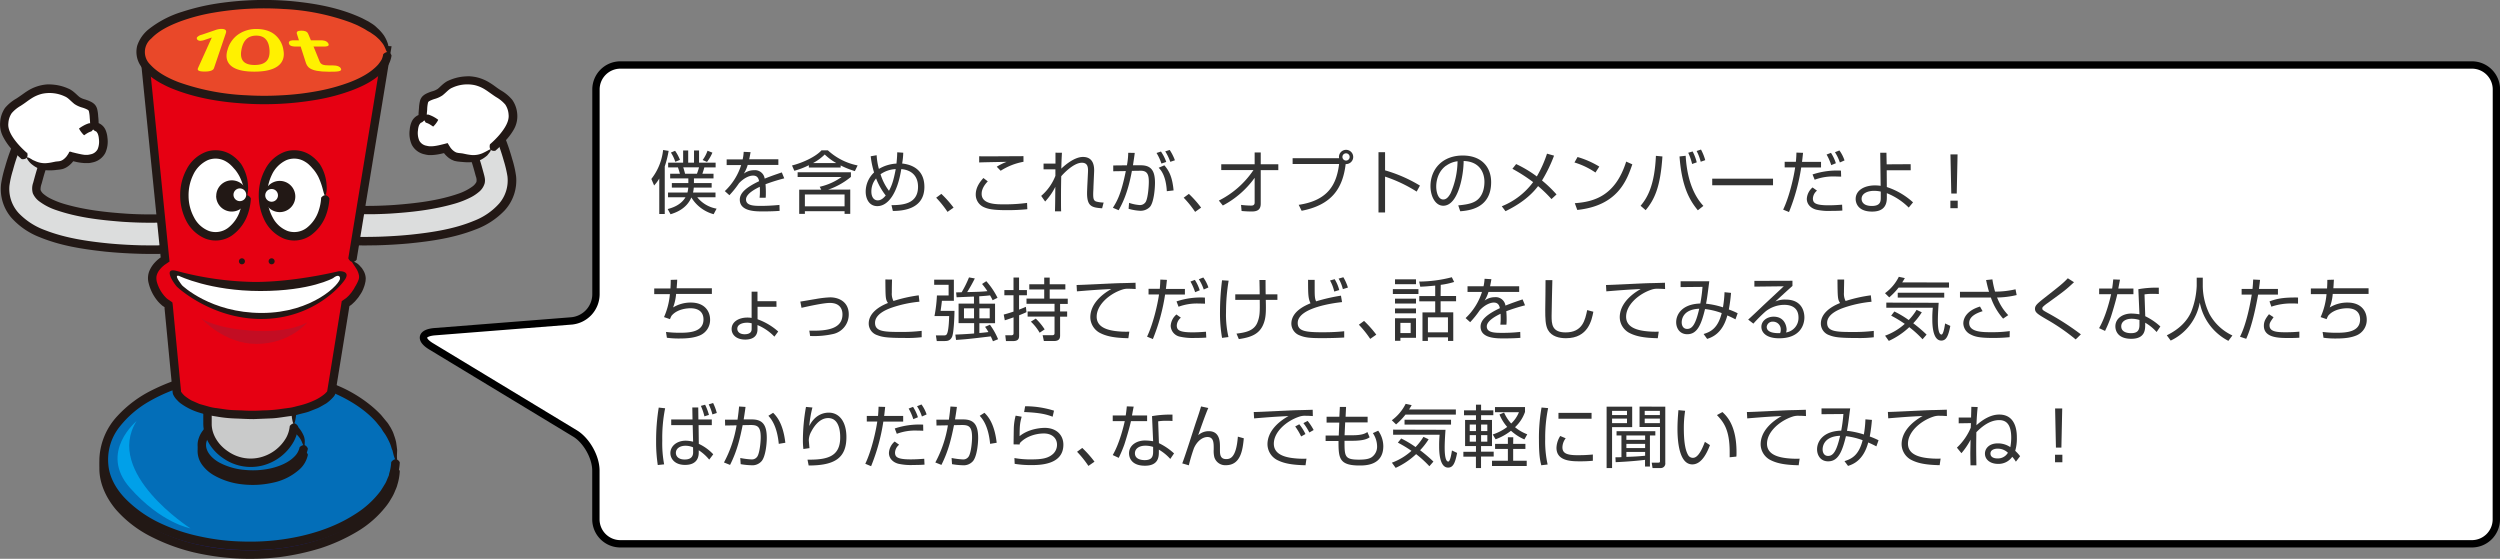<svg id="レイヤー_1" data-name="レイヤー 1" xmlns="http://www.w3.org/2000/svg" width="1021.7" height="228.36" viewBox="0 0 1021.7 228.36">
  <rect x="0" y="0" width="1021.7" height="228.36" fill="#808080" stroke="none"/>
  <g>
    <path d="M277.57,352.35a8.38,8.38,0,0,1,3.86,1c3.14,1.67,7.29,5.75,11.55,22.76a16.33,16.33,0,0,1-3.1,14.65c-5.52,6.9-17,11.26-35.11,13.34a197.18,197.18,0,0,1-23.84,1.18,6.38,6.38,0,1,1,.29-12.75c16.71.37,42.84-2.4,48.7-9.73a3.66,3.66,0,0,0,.69-3.6c-2.38-9.53-4.36-13.15-5.19-14.35a6.38,6.38,0,0,1-.28-12.06,7.1,7.1,0,0,1,2.43-.42" transform="translate(-84.25 -306.7)" style="fill: #dcdddd"/>
    <path d="M277.47,354.31a.31.31,0,0,1-.2-.09c-.64-.52-1.85-1.78.08-3.22a.93.93,0,0,1,.3-.13,17.51,17.51,0,0,1,3.16.42,7.37,7.37,0,0,1,.88.28,5.32,5.32,0,0,1,.86.42,11.53,11.53,0,0,1,1.39.92,18.36,18.36,0,0,1,4.7,5.83,47.57,47.57,0,0,1,2.87,6.48c.8,2.19,1.49,4.4,2.12,6.63a41.71,41.71,0,0,1,1.55,7,18.1,18.1,0,0,1-4.7,13.86,31.62,31.62,0,0,1-12,7.82c-8.8,3.43-18,4.75-27.15,5.66-4.58.42-9.16.67-13.75.78-2.33,0-4.53.09-7,0a8.09,8.09,0,0,1-2.71-15.51,7.89,7.89,0,0,1,2.09-.57,12.28,12.28,0,0,1,1.95-.06c4.5.08,9-.07,13.51-.37,9-.69,18.06-1.77,26.35-4.67a21.54,21.54,0,0,0,5.57-2.88,5.43,5.43,0,0,0,1.61-1.84,4,4,0,0,0-.25-2.33c-1.15-4.3-2.4-8.77-4.39-12.41a9,9,0,0,1-3.4-2.65,5.19,5.19,0,0,1-.55-1,6.51,6.51,0,0,1-.73-2.73,7.53,7.53,0,0,1,3-6,6.54,6.54,0,0,1,3-1.5c.63-.07.82.06.72.27-.17.42-1.44,1.24-2.46,2.64a7.29,7.29,0,0,0-1.41,3.37,4.08,4.08,0,0,0,1.31,3,4.52,4.52,0,0,0,.91.78,4.46,4.46,0,0,0,.52.31l.13.07.74.29c.49,0,.71.71,1,1.13a25.2,25.2,0,0,1,1.6,3.27A63.56,63.56,0,0,1,281,374.2l.91,3.29c.15.59.28,1,.42,1.74a5.6,5.6,0,0,1,0,2.35,7,7,0,0,1-2.46,3.64,17.09,17.09,0,0,1-3.1,2.07,37.36,37.36,0,0,1-6.55,2.6c-8.86,2.58-17.88,3.56-26.9,4.12-2.26.12-4.53.2-6.78.24h-3.4l-1.71,0a5.93,5.93,0,0,0-1.32.07,4.65,4.65,0,0,0-2.56,7.66,4.72,4.72,0,0,0,2,1.34,5,5,0,0,0,1.2.21c.44,0,1.07,0,1.6,0q3.33,0,6.66-.09c4.43-.14,8.87-.41,13.28-.86,8.79-.93,17.65-2.31,25.65-5.63a26.64,26.64,0,0,0,10.3-7.06,14.48,14.48,0,0,0,3.39-11.19,47.29,47.29,0,0,0-1.48-6.26c-.6-2.13-1.27-4.22-2-6.27-1.52-4-3.37-8.19-6.35-10.55a10.64,10.64,0,0,0-1-.66,3.5,3.5,0,0,0-.41-.2,3.92,3.92,0,0,0-.48-.15,14.31,14.31,0,0,0-2.5-.32" transform="translate(-84.25 -306.7)" style="fill: #221815"/>
    <path d="M284.73,367.7s9.5-7.38,9.14-13.89-4.39-7.56-7.91-10.2-7.74-5.27-14.43-3.69-5.45,4.22-9.66,5.45-4.23,2.11-4.58,3.87a43.86,43.86,0,0,0-.35,5.8s-3.51-.52-3.69,5.8,4,7,6.15,7.39,7-1.05,7-1.05,1.93,3.51,5.09,3.69,8.1,2.29,13.2-3.17" transform="translate(-84.25 -306.7)" style="fill: #fff"/>
    <path d="M286.78,368.23a.28.28,0,0,1-.23.09c-1,.18-2.51-.18-2.12-2.42a.9.9,0,0,1,.1-.27,36.83,36.83,0,0,0,3.85-3.85c2.13-2.53,4.06-5.52,3.72-8.27a8.31,8.31,0,0,0-1.37-4.1,14.58,14.58,0,0,0-3.67-3c-.73-.45-1.56-1.05-2.29-1.56s-1.39-1-2.09-1.44a14,14,0,0,0-4.37-1.9,14.62,14.62,0,0,0-9.26,1.05c-1.44.61-2.11,1.62-3.94,3.1a10.83,10.83,0,0,1-2.93,1.39,13.42,13.42,0,0,0-2.19.82,2.84,2.84,0,0,0-.63.41,1.09,1.09,0,0,0-.21.46,13.54,13.54,0,0,0-.31,2.4c0,.82-.17,1.6-.16,2.49l0,1.32a4.23,4.23,0,0,1-.75.71l-.65.56a2.3,2.3,0,0,1-.86.59c-.32.08-.59.54-.88,1a7,7,0,0,0-.46,2.08,8,8,0,0,0,.51,4.25,4.13,4.13,0,0,0,3,2.13,7.66,7.66,0,0,0,1.18.21l1,0a15.7,15.7,0,0,0,2.37-.32c.38-.06.77-.17,1.15-.25l1.58-.39,1.11-.29c.08,0,.2-.09.25,0l.15.25.3.51c.2.35.42.64.63,1a3.88,3.88,0,0,0,.35.44,5.78,5.78,0,0,0,1.32,1.18,3,3,0,0,0,.7.37l.18.08a2.17,2.17,0,0,0,.35.07c.26.11,1.55.18,2.2.3l1.12.24a20.26,20.26,0,0,0,2.54.39,9.52,9.52,0,0,0,4.31-.72,29,29,0,0,0,2.7-1.4c.55-.25.79-.25.8,0a3.22,3.22,0,0,1-.7,1.25c-.21.29-.48.61-.78,1a13.5,13.5,0,0,1-1.18.93,9.76,9.76,0,0,1-5,1.83,20,20,0,0,1-3.32,0l-1.38-.11-.91-.1c-.29,0-.89-.14-1.33-.22a2.39,2.39,0,0,1-.67-.21l-.81-.35a8.6,8.6,0,0,1-1.1-.7,10.46,10.46,0,0,1-1.79-1.72l-.2-.27s.08,0,0,0l-.57.13c-.42.09-.83.21-1.27.28a20.74,20.74,0,0,1-2.91.38h-1.65a10.69,10.69,0,0,1-1.46-.27,7.62,7.62,0,0,1-5.3-3.92,11.29,11.29,0,0,1-.86-6.19,10.49,10.49,0,0,1,.74-3.1,5.42,5.42,0,0,1,2.67-2.79l.19-.08v0c0-.89.11-1.88.19-2.83a15.18,15.18,0,0,1,.4-2.9,4.41,4.41,0,0,1,1-1.88,6,6,0,0,1,1.54-1.11,16.48,16.48,0,0,1,2.81-1.07,7.64,7.64,0,0,0,1.88-.87c.95-.71,2.54-2.62,4.46-3.42a19.36,19.36,0,0,1,5.66-1.6,22.32,22.32,0,0,1,3-.15,18.38,18.38,0,0,1,3,.44,17.77,17.77,0,0,1,5.38,2.33c.82.51,1.58,1.05,2.32,1.6s1.34.95,2.12,1.44a17.14,17.14,0,0,1,4.53,3.79,11.56,11.56,0,0,1,2.06,5.86,10.86,10.86,0,0,1-1.29,6.07A23.88,23.88,0,0,1,291,364a39.1,39.1,0,0,1-4.22,4.22" transform="translate(-84.25 -306.7)" style="fill: #221815"/>
    <path d="M263.3,355.68s0,0,0,.09a10,10,0,0,1-1.93,2.58.41.41,0,0,1-.1.09s-.75-.54-1.52-1a7.62,7.62,0,0,0-1.5-.63s-.35-.51-.64-1c-.63-.73-.72-1.47,0-1.9,0-.16,1.6-.45,1.61-.41a13.92,13.92,0,0,1,2.18.91c.49.28,1,.56,1.31.8l.61.42" transform="translate(-84.25 -306.7)" style="fill: #221815"/>
    <path d="M102.27,355.8a8.43,8.43,0,0,0-3.87,1c-3.14,1.66-7.29,5.75-11.55,22.76A16.34,16.34,0,0,0,90,394.2c5.51,6.9,17,11.26,35.1,13.33a192.53,192.53,0,0,0,23.84,1.18,6.37,6.37,0,1,0-.29-12.74c-16.71.37-42.83-2.4-48.7-9.74a3.64,3.64,0,0,1-.69-3.59c2.38-9.53,4.36-13.15,5.19-14.36a6.37,6.37,0,0,0,.28-12,7.09,7.09,0,0,0-2.42-.43" transform="translate(-84.25 -306.7)" style="fill: #dcdddd"/>
    <path d="M102.18,354.33a.3.3,0,0,1,.25.07c.87.46,1.85,1.7.17,3.22a1.25,1.25,0,0,1-.24.15,13.45,13.45,0,0,0-2.49.31,3.36,3.36,0,0,0-.48.16,2.85,2.85,0,0,0-.42.2,7.74,7.74,0,0,0-1,.66c-3,2.4-4.9,6.67-6.43,10.76-.77,2.08-1.43,4.22-2,6.38a38.3,38.3,0,0,0-1.43,6.34,14.61,14.61,0,0,0,3.83,11.27,28.36,28.36,0,0,0,10.72,6.92c8.21,3.21,17.24,4.55,26.19,5.43,4.49.42,9,.66,13.52.77,2.22,0,4.58.08,6.69,0a4.61,4.61,0,0,0,3.94-2.66,4.72,4.72,0,0,0-.45-4.74,4.6,4.6,0,0,0-1.93-1.53,4.48,4.48,0,0,0-1.19-.33,10.64,10.64,0,0,0-1.45,0c-4.62.07-9.21-.07-13.8-.38-9.17-.72-18.35-1.75-27.3-4.88a24.26,24.26,0,0,1-6.5-3.4,8.13,8.13,0,0,1-2.71-3.35,7.06,7.06,0,0,1,.15-4.36c1.22-4.47,2.37-8.9,4.75-13.28.2-.25.53-1,.92-1.21l.94-.37.13-.07.28-.14.51-.34a5.06,5.06,0,0,0,.86-.87,4.56,4.56,0,0,0,1.08-1.9c.35-1.2-.29-3.15-1.3-4.5-1.82-2.21-2.89-2.58-2.39-2.85s2.2.16,3.85,1.62a8,8,0,0,1,2.67,4.42,6.5,6.5,0,0,1-.55,4.13,7.1,7.1,0,0,1-1,1.61,8.28,8.28,0,0,1-1.58,1.37,8.08,8.08,0,0,1-.9.52l-.24.12-.26.1a23,23,0,0,0-1.35,2.77,62.23,62.23,0,0,0-2.12,6.17l-.88,3.19a6.39,6.39,0,0,0-.41,2.51,4.05,4.05,0,0,0,1.35,1.75,13.5,13.5,0,0,0,2.48,1.64,33.94,33.94,0,0,0,5.92,2.34c8.36,2.45,17.27,3.44,26.1,4,2.21.13,4.43.21,6.64.24h3.32l1.66,0a9.2,9.2,0,0,1,2,.14,8.1,8.1,0,0,1,4.5,13.34,8,8,0,0,1-5.63,2.69c-.66,0-1.16,0-1.75,0-2.27,0-4.52,0-6.78-.09-4.51-.14-9-.42-13.52-.87-9-1-18-2.34-26.65-5.89a30,30,0,0,1-11.61-8,18,18,0,0,1-4.16-13.79A48.92,48.92,0,0,1,86.29,375c.62-2.19,1.31-4.36,2.11-6.52a46,46,0,0,1,2.85-6.36,18.3,18.3,0,0,1,4.64-5.72,11.53,11.53,0,0,1,1.39-.92,5.32,5.32,0,0,1,.86-.42,6.31,6.31,0,0,1,.88-.28,16.55,16.55,0,0,1,3.16-.42" transform="translate(-84.25 -306.7)" style="fill: #221815"/>
    <path d="M95.1,371.16s-9.5-7.38-9.14-13.89,4.39-7.56,7.91-10.2,7.74-5.28,14.42-3.69,5.45,4.22,9.67,5.45,4.23,2.11,4.58,3.87a43.78,43.78,0,0,1,.35,5.8s3.52-.53,3.69,5.81-4,7-6.16,7.38-7-1.06-7-1.06-1.93,3.52-5.1,3.7-8.08,2.29-13.19-3.17" transform="translate(-84.25 -306.7)" style="fill: #fff"/>
    <path d="M95.3,369.09c.06.05.08.07.11.2.2.8.34,2.53-2.06,2.48a.79.79,0,0,1-.3-.08,39,39,0,0,1-4.21-4.22,24.22,24.22,0,0,1-3.25-4.74,10.87,10.87,0,0,1-1.28-6.07,11.68,11.68,0,0,1,2-5.86A17.21,17.21,0,0,1,90.9,347c.78-.49,1.39-.94,2.12-1.44s1.5-1.09,2.31-1.59a17.22,17.22,0,0,1,8.35-2.78,22.16,22.16,0,0,1,2.95.16,19.05,19.05,0,0,1,5.66,1.6c1.91.8,3.51,2.7,4.46,3.41a7,7,0,0,0,1.88.87,16.09,16.09,0,0,1,2.8,1.07,5.81,5.81,0,0,1,1.54,1.11,4.47,4.47,0,0,1,1,1.88,15.18,15.18,0,0,1,.4,2.9,28,28,0,0,1,.19,2.83v0l.2.09a5.34,5.34,0,0,1,2.66,2.78,10.19,10.19,0,0,1,.74,3.1,11.17,11.17,0,0,1-.86,6.18,7.59,7.59,0,0,1-5.29,3.92,10.51,10.51,0,0,1-1.45.26h-1.65A20.89,20.89,0,0,1,116,373c-.43-.07-.84-.19-1.26-.28l-.57-.13c-.12,0,0,0,0,0h0a4.92,4.92,0,0,1-.36.45,9.43,9.43,0,0,1-2.07,1.84,6.5,6.5,0,0,1-1.31.68l-.35.14a6.18,6.18,0,0,1-.77.18c-1.24.24-1.51.18-2.38.32l-1.16.09a19.58,19.58,0,0,1-3.09-.06,10,10,0,0,1-5-2.05,7.81,7.81,0,0,1-2.26-2.45c-.32-.51-.28-.74,0-.74a3.16,3.16,0,0,1,1.27.52q.44.24.93.57l1.16.5a9.43,9.43,0,0,0,4.09.82,18.59,18.59,0,0,0,2.76-.38l1.35-.28,1.16-.12c.39,0,.47-.1.73-.13a.73.73,0,0,0,.31-.09l.42-.18a6.71,6.71,0,0,0,.63-.41,7.29,7.29,0,0,0,1.17-1.13l.13-.17.28-.41a9.65,9.65,0,0,0,.56-.89c.23-1,1.08-.29,1.7-.22l1.58.39c.39.08.78.19,1.16.25A17.09,17.09,0,0,0,119,370l1,0a7.41,7.41,0,0,0,1.16-.21,4.1,4.1,0,0,0,3-2.13,8.11,8.11,0,0,0,.5-4.24,7,7,0,0,0-.46-2.08c-.28-.5-.55-.95-.87-1a2.35,2.35,0,0,1-.86-.6l-.65-.56a3.89,3.89,0,0,1-.75-.71l0-1.32c0-.89-.1-1.67-.16-2.5a13.31,13.31,0,0,0-.31-2.38,1.11,1.11,0,0,0-.2-.46,2.69,2.69,0,0,0-.64-.42,13,13,0,0,0-2.18-.81,10.84,10.84,0,0,1-2.93-1.39c-1.83-1.49-2.51-2.5-3.94-3.1a14.69,14.69,0,0,0-9.26-1.06,14.27,14.27,0,0,0-4.37,1.9c-.7.44-1.39.93-2.08,1.44s-1.57,1.11-2.29,1.57a14,14,0,0,0-3.67,3,8.11,8.11,0,0,0-1.37,4.1c-.34,2.75,1.58,5.73,3.72,8.27a37.71,37.71,0,0,0,3.84,3.85" transform="translate(-84.25 -306.7)" style="fill: #221815"/>
    <path d="M118.58,361.9l-.06,0a11,11,0,0,1-1.94-2.58,1.21,1.21,0,0,1,0-.14l.62-.42c.35-.24.84-.53,1.33-.8a12.31,12.31,0,0,1,1.48-.67,7.25,7.25,0,0,1,.74-.24,3.15,3.15,0,0,1,1.55.66c.94.76.22,1.49,0,1.91a9.32,9.32,0,0,1-.66.75,8.91,8.91,0,0,0-1.48.62,15.75,15.75,0,0,0-1.51,1" transform="translate(-84.25 -306.7)" style="fill: #221815"/>
    <path d="M246,498c0,19.56-26.75,35.41-59.74,35.41S126.56,517.53,126.56,498s26.74-35.42,59.72-35.42S246,478.41,246,498" transform="translate(-84.25 -306.7)" style="fill: #1d2088"/>
    <path d="M244.19,499.08a.24.24,0,0,1,.11-.2c.54-.63,1.89-1.85,3.22.09a.94.94,0,0,1,.11.3,22.19,22.19,0,0,1-1,5.59l-.08.3-.07.25a15.63,15.63,0,0,1-.71,1.75,18.13,18.13,0,0,1-1.71,3.41,22.07,22.07,0,0,1-2.16,3.19,42.6,42.6,0,0,1-11.84,10.29,73.61,73.61,0,0,1-14.9,6.72,100,100,0,0,1-16.57,3.59,102.15,102.15,0,0,1-35.16-1.92,78.67,78.67,0,0,1-17.11-6.26,47.52,47.52,0,0,1-14.71-11.25c-4-4.76-7-11-6.73-17.5a27.26,27.26,0,0,1,7.3-17.12,48.19,48.19,0,0,1,14.5-10.75,80.3,80.3,0,0,1,16.38-6,102.73,102.73,0,0,1,16.6-2.51,104.34,104.34,0,0,1,16.05.26,85,85,0,0,1,28.43,7.38,55.26,55.26,0,0,1,11.24,6.94,44.93,44.93,0,0,1,4.58,4.19l2.21,2.69a8.76,8.76,0,0,1,1,1.36l.77,1.24s.16.32.43.83a11.87,11.87,0,0,1,.88,2.16,19.55,19.55,0,0,1,.86,2.94c.16,1.06.31,2.11.41,3.06-.15,6.5-1.14,3.71-1.9.21a6,6,0,0,1-.44-1.14,15.12,15.12,0,0,0-1.1-2.8,23.06,23.06,0,0,0-1.48-2.69l-.82-1.15-.67-1.09a3.1,3.1,0,0,0-.39-.55l-1.78-2.18c-4.51-5.12-11.28-9.48-19.26-12.67-16-6.18-37.32-8.12-58.22-2.19a67.49,67.49,0,0,0-15.11,6.32,41.71,41.71,0,0,0-12.46,10.72,21.58,21.58,0,0,0-4.4,15.26c.5,5.42,3.52,10.43,7.48,14.4A48.91,48.91,0,0,0,150,524.16a71.89,71.89,0,0,0,16.31,5.38,88.84,88.84,0,0,0,16.88,2,94.26,94.26,0,0,0,16.61-.88c10.81-1.52,21.11-4.83,29.46-10.22a38.37,38.37,0,0,0,10.53-9.56c.64-.94,1.19-1.91,1.79-2.85s.9-2,1.37-3a4.85,4.85,0,0,0,.29-.75l0-.14,0-.13.07-.25a18.91,18.91,0,0,0,.82-4.71" transform="translate(-84.25 -306.7)" style="fill: #221815"/>
    <path d="M246,494.43c0,19.56-26.75,35.41-59.74,35.41S126.56,514,126.56,494.43,153.3,459,186.28,459,246,474.87,246,494.43" transform="translate(-84.25 -306.7)" style="fill: #036eb8"/>
    <path d="M244.19,495.53c0-.07,0-.1.11-.2.54-.62,1.89-1.84,3.22.1a.94.94,0,0,1,.11.3,22.09,22.09,0,0,1-1,5.58l-.08.3-.07.26a16.44,16.44,0,0,1-.71,1.75,18.13,18.13,0,0,1-1.71,3.41,21.44,21.44,0,0,1-2.16,3.18,42.47,42.47,0,0,1-11.84,10.3,74.19,74.19,0,0,1-14.9,6.73,101,101,0,0,1-16.57,3.58,102.15,102.15,0,0,1-35.16-1.92,78.67,78.67,0,0,1-17.11-6.26,47.52,47.52,0,0,1-14.71-11.25c-4-4.76-7-11-6.73-17.5a27.26,27.26,0,0,1,7.3-17.12A48.19,48.19,0,0,1,146.69,466a80.3,80.3,0,0,1,16.38-6,102.77,102.77,0,0,1,16.6-2.52,105.62,105.62,0,0,1,16.05.26,85.2,85.2,0,0,1,28.43,7.39,55.26,55.26,0,0,1,11.24,6.94A44.93,44.93,0,0,1,240,476.3c.76.92,1.49,1.82,2.21,2.68a9.3,9.3,0,0,1,1,1.37l.77,1.24.43.83a11.87,11.87,0,0,1,.88,2.16,19.76,19.76,0,0,1,.86,2.93c.16,1.06.31,2.12.41,3.07-.15,6.5-1.14,3.71-1.9.21a6,6,0,0,1-.44-1.14,14.85,14.85,0,0,0-1.1-2.8,23.06,23.06,0,0,0-1.48-2.69l-.82-1.15-.67-1.09a3.1,3.1,0,0,0-.39-.55l-1.78-2.19c-4.51-5.12-11.28-9.47-19.26-12.66-16-6.18-37.32-8.13-58.22-2.19a67,67,0,0,0-15.11,6.32,41.57,41.57,0,0,0-12.46,10.72,21.58,21.58,0,0,0-4.4,15.26C129,502.05,132,507.06,136,511A49.52,49.52,0,0,0,150,520.63,72.89,72.89,0,0,0,166.31,526a88.83,88.83,0,0,0,16.88,2,95.23,95.23,0,0,0,16.61-.87c10.81-1.53,21.11-4.84,29.46-10.23a38.37,38.37,0,0,0,10.53-9.56c.64-.94,1.19-1.91,1.79-2.86s.9-2,1.37-3a5.28,5.28,0,0,0,.29-.75l0-.14,0-.13.07-.26a18.84,18.84,0,0,0,.82-4.71" transform="translate(-84.25 -306.7)" style="fill: #221815"/>
    <path d="M208.48,491.12c0,6.65-9.36,12.05-20.89,12.05s-20.9-5.4-20.9-12.05,9.36-12,20.9-12,20.89,5.39,20.89,12" transform="translate(-84.25 -306.7)" style="fill: #172a88"/>
    <path d="M206.67,492c0-.07,0-.09.1-.16a3.08,3.08,0,0,1,1.3-.76c.57-.12,1.26,0,1.89,1.15a1,1,0,0,1,.11.35,10.92,10.92,0,0,1-3.27,5.81A23.39,23.39,0,0,1,195.61,504a37.48,37.48,0,0,1-12.22.65,29.57,29.57,0,0,1-11.77-3.74,15.35,15.35,0,0,1-4.85-4.37,9.48,9.48,0,0,1-1.68-6.77,10.81,10.81,0,0,1,3.31-6,19.67,19.67,0,0,1,5.31-3.57,32.65,32.65,0,0,1,12-2.79,36.12,36.12,0,0,1,12.16,1.42l2.12.73,1.65.72.82.49a18.36,18.36,0,0,1,1.95,1.37,12.7,12.7,0,0,1,3.89,5,6,6,0,0,1,.43,3.37c-.12.61-.31.75-.48.59-.38-.31-.61-1.79-1.69-3.15a13,13,0,0,0-2.88-2.74,19.76,19.76,0,0,0-3.89-2c-.48-.2-.93-.42-1.42-.59a28.11,28.11,0,0,0-2.75-.86,33.56,33.56,0,0,0-10.86-.85,27.33,27.33,0,0,0-10.38,2.81c-3.1,1.57-5.81,4.21-5.92,7.15s2.4,5.67,5.41,7.35a26.63,26.63,0,0,0,10.3,3,33.69,33.69,0,0,0,10.88-.65,20.08,20.08,0,0,0,9.36-4.63,7.51,7.51,0,0,0,2.28-3.94" transform="translate(-84.25 -306.7)" style="fill: #221815"/>
    <path d="M208.48,488.64c0,6.66-9.36,12.05-20.89,12.05s-20.9-5.39-20.9-12.05,9.36-12,20.9-12,20.89,5.4,20.89,12" transform="translate(-84.25 -306.7)" style="fill: #036eb8"/>
    <path d="M206.67,489.55c0-.06,0-.08.1-.15a3.19,3.19,0,0,1,1.3-.76c.57-.12,1.26,0,1.89,1.14a1.09,1.09,0,0,1,.11.36,11,11,0,0,1-3.26,5.81,23.46,23.46,0,0,1-11.2,5.57,37.74,37.74,0,0,1-12.22.65,29.71,29.71,0,0,1-11.77-3.73,15.51,15.51,0,0,1-4.85-4.38,9.48,9.48,0,0,1-1.68-6.77,10.75,10.75,0,0,1,3.31-6,19.47,19.47,0,0,1,5.31-3.58,32.6,32.6,0,0,1,12-2.79,36.12,36.12,0,0,1,12.16,1.42l2.12.73,1.65.72.82.49a21.27,21.27,0,0,1,1.95,1.37,12.86,12.86,0,0,1,3.89,5,6,6,0,0,1,.43,3.37c-.12.61-.31.75-.48.59-.38-.32-.61-1.78-1.69-3.15a13,13,0,0,0-2.88-2.74,19.76,19.76,0,0,0-3.89-2c-.48-.19-.93-.42-1.42-.59s-.46-.24-2.75-.86a33.56,33.56,0,0,0-10.86-.85,27.52,27.52,0,0,0-10.38,2.81c-3.1,1.57-5.81,4.21-5.92,7.15s2.4,5.68,5.41,7.35a26.68,26.68,0,0,0,10.3,3,33.69,33.69,0,0,0,10.88-.65c3.49-.84,7-2.28,9.36-4.63a7.5,7.5,0,0,0,2.28-3.95" transform="translate(-84.25 -306.7)" style="fill: #221815"/>
    <rect x="84.8" y="144.29" width="35.42" height="44.86" rx="16.06" style="fill: #c9caca"/>
    <path d="M202.69,480.83a.25.25,0,0,1,.1-.19c.52-.54,1.81-1.84,3.22.19a1.3,1.3,0,0,1,.11.32,15.64,15.64,0,0,1-1.87,6.07,20.44,20.44,0,0,1-13,9.8,19.69,19.69,0,0,1-16-3.2c-4.53-3.09-8-8.42-7.92-14.26V468.07a17.42,17.42,0,0,1,.34-4.17c2.66-11.38,16.25-17.78,26.68-13a19.38,19.38,0,0,1,11.17,11.87c.09.29.23.82.25.91l.05.23.1.46.14.94c.07.62.1,1.28.11,1.88,0,0-.36,5.24-.88,8.91-.74,6.23-1.5,3.74-1.91-.12,0,.2-.2-2.11-.35-4.47-.07-1.18-.15-2.37-.2-3.27,0-.45-.05-.82-.07-1.09s0-.36,0-.36a11.34,11.34,0,0,0-.13-1.43,5.55,5.55,0,0,0-.13-.71l0-.18s-.11-.45-.17-.65a12.68,12.68,0,0,0-.57-1.56,16.71,16.71,0,0,0-10-8.69A15.91,15.91,0,0,0,178.57,455c-4,2.25-7.11,6.15-7.69,10.52a11.25,11.25,0,0,0-.11,1.65v5.65l0,7.46c.15,4.41,3,8.52,6.83,11a16.08,16.08,0,0,0,13,2.34,17,17,0,0,0,10.59-8,12.23,12.23,0,0,0,1.47-4.75" transform="translate(-84.25 -306.7)" style="fill: #221815"/>
    <path d="M228.08,413.69l14.16-86.41H143.08l8.62,85.46c-3.38,2-5.31,5.07-5.31,7.56,0,2.81,2.47,8.73,6.7,10.93l3.45,35.84s2.66,9.21,30.45,9.21,32.59-9,32.59-9l5.9-36.51c3.75-2.11,6.84-7.87,6.84-10.5,0-2.09-1.82-4.83-4.24-6.61" transform="translate(-84.25 -306.7)" style="fill: #e60012"/>
    <path d="M230,412.77c0,.08,0,.11-.12.21-.6.67-2,1.54-3.18-.48a.89.89,0,0,1-.1-.29l1.43-8.7,8.72-53.19L238.9,337l1.09-6.65.23-1.36H145l6.58,65.3,1.54,15.27.19,1.92.19,1.83c.16.38-.32.44-.52.65l-.78.52-.54.37a2.85,2.85,0,0,0-.33.25l-.64.54a10.39,10.39,0,0,0-1.11,1.2,6.34,6.34,0,0,0-1.36,2.7,6.23,6.23,0,0,0,.31,2.93,14.69,14.69,0,0,0,3.46,5.79,5.79,5.79,0,0,0,1.24,1l1.45,1a14.22,14.22,0,0,1,.23,1.76l.37,3.82,1.46,15.28,1.48,15.29c0,.48,0,.18,0,.32l.39.57a12.26,12.26,0,0,0,1.06,1.14,20.37,20.37,0,0,0,2.81,1.91l3.28,1.44,3.54,1a19,19,0,0,0,3.63.72l3.7.54c2.46.35,5,.28,7.52.44a63.25,63.25,0,0,0,7.54-.07,53.42,53.42,0,0,0,7.5-.6l3.71-.5c1.23-.18,2.41-.58,3.61-.85A32.92,32.92,0,0,0,213.4,470a18.86,18.86,0,0,0,2.95-1.84,7.26,7.26,0,0,0,1.22-1.09l.37-.4.07-.38,1.23-7.58,2.45-15.16,1.22-7.57.62-3.79.15-.95.16-1,.07-.46.4-.28,1.14-.8a2.67,2.67,0,0,0,.62-.51,9.65,9.65,0,0,0,1.18-1.21l.67-.8.11-.16.21-.32.43-.62c.3-.42.5-.89.76-1.32a4.46,4.46,0,0,0,.4-.68,12.05,12.05,0,0,0,.84-1.75,3.51,3.51,0,0,0,.27-2.13,8.24,8.24,0,0,0-.91-2.43c-1.53-2.5-2.34-3.21-1.81-3.32a6.25,6.25,0,0,1,3.42,2.29,4.26,4.26,0,0,1,.87,1.12,6.9,6.9,0,0,1,1.21,3.67l-.09,1.13c-.07.33-.15.65-.22,1a10.14,10.14,0,0,1-.52,1.63,7.83,7.83,0,0,1-.46,1.11l-.19.41a12.82,12.82,0,0,1-.92,1.5l-.49.73-.12.18-.07.09-1.29,1.54c-.51.48-1,1-1.54,1.43l-.76.53v0l-.52,3.27-4.74,29.29-.3,1.84-.15.91-.14.8a9.21,9.21,0,0,1-.49.78,17.25,17.25,0,0,1-3.16,2.89c-1.17.64-2.31,1.38-3.5,1.92l-3.63,1.43c-1.22.42-2.47.66-3.71,1a28.85,28.85,0,0,1-3.73.8c-2.52.3-5,.79-7.53.93l-7.53.31c-2.51,0-5-.17-7.54-.25a53.44,53.44,0,0,1-7.53-.79,45,45,0,0,1-7.49-1.72,25.24,25.24,0,0,1-7.12-3.55,8.78,8.78,0,0,1-1.58-1.43,7.52,7.52,0,0,1-1.38-1.8,3.22,3.22,0,0,1-.49-1.52l-.09-.92-.18-1.85-1.42-14.76-1.42-14.77-.18-1.85,0-.54h0l-.58-.38a4.24,4.24,0,0,1-.83-.68,11.62,11.62,0,0,1-1.47-1.51,18.09,18.09,0,0,1-3.64-7.32,7.94,7.94,0,0,1,.19-4.59,11.63,11.63,0,0,1,2.3-3.7,13.07,13.07,0,0,1,1.53-1.45,10.19,10.19,0,0,1,.83-.64l.08-.05c.07.55-.14-1.44-.24-2.51l-1.49-14.76-3.42-33.92-1.71-17-.85-8.49-.43-4.24-.26-2.56-.21-2.12-.06-.53a1.09,1.09,0,0,1,0-.25H241a26.9,26.9,0,0,1,3.28.08l-.87,5.28-1.08,6.65-2.18,13.3-8.72,53.2Z" transform="translate(-84.25 -306.7)" style="fill: #221815"/>
    <path d="M185.1,386.54c0,9.25-5.7,16.76-12.74,16.76s-12.75-7.51-12.75-16.76,5.71-16.76,12.75-16.76,12.74,7.5,12.74,16.76" transform="translate(-84.25 -306.7)" style="fill: #fff"/>
    <path d="M183.34,387.65a.31.31,0,0,1,.09-.2c.52-.63,1.81-1.85,3.22.09a.93.93,0,0,1,.13.3,23.77,23.77,0,0,1-1.14,6.05,17.77,17.77,0,0,1-6.33,8.86,11.79,11.79,0,0,1-11.07,1.49,15.5,15.5,0,0,1-8-7.55,22.6,22.6,0,0,1-2.35-10.45,21.91,21.91,0,0,1,2.65-10.38,14.79,14.79,0,0,1,8.29-7.23,12,12,0,0,1,11,2.08l.68.55a3.4,3.4,0,0,1,.34.32l.68.66c.44.45.81.95,1.22,1.42a17.66,17.66,0,0,1,1.56,3,17.44,17.44,0,0,1,1.3,6,10.17,10.17,0,0,1-.24,3.27c-.15.59-.33.74-.5.58-.35-.33-.63-1.87-1.16-3.64a26.19,26.19,0,0,0-1.5-3.92,17.62,17.62,0,0,0-1.58-2.52,12.83,12.83,0,0,0-.87-1,11.13,11.13,0,0,0-1-1.08,9.66,9.66,0,0,0-1.88-1.49,8.36,8.36,0,0,0-7.8-.68,12.3,12.3,0,0,0-5.89,6,19.09,19.09,0,0,0-1.87,8.71,18.47,18.47,0,0,0,2.2,8.6,11.55,11.55,0,0,0,6.17,5.62,8.46,8.46,0,0,0,7.75-1.27,14.45,14.45,0,0,0,4.91-7.07,19.73,19.73,0,0,0,1-5.13" transform="translate(-84.25 -306.7)" style="fill: #221815"/>
    <path d="M217.21,386.54c0,9.25-5.7,16.76-12.74,16.76s-12.76-7.51-12.76-16.76,5.71-16.76,12.76-16.76,12.74,7.5,12.74,16.76" transform="translate(-84.25 -306.7)" style="fill: #fff"/>
    <path d="M215.45,387.65c0-.07,0-.1.09-.2.51-.63,1.81-1.85,3.22.09a.94.94,0,0,1,.12.3,22.93,22.93,0,0,1-1.14,6.05,17.75,17.75,0,0,1-6.32,8.86,11.8,11.8,0,0,1-11.08,1.49,15.57,15.57,0,0,1-8-7.55A22.72,22.72,0,0,1,190,386.24a22,22,0,0,1,2.66-10.38,14.76,14.76,0,0,1,8.29-7.23,12,12,0,0,1,11,2.08l.69.55a3.4,3.4,0,0,1,.34.32l.67.66c.44.45.82.95,1.22,1.42a17.23,17.23,0,0,1,1.57,3,17.67,17.67,0,0,1,1.3,6,10.48,10.48,0,0,1-.24,3.27c-.15.59-.33.74-.5.58-.36-.33-.63-1.87-1.16-3.64a27.6,27.6,0,0,0-1.5-3.92,17.6,17.6,0,0,0-1.59-2.52,11.78,11.78,0,0,0-.86-1,10.05,10.05,0,0,0-1-1.08,9.07,9.07,0,0,0-1.87-1.49,8.36,8.36,0,0,0-7.8-.68,12.26,12.26,0,0,0-5.89,6,19.09,19.09,0,0,0-1.87,8.71,18.58,18.58,0,0,0,2.19,8.6,11.64,11.64,0,0,0,6.18,5.62,8.46,8.46,0,0,0,7.75-1.27,14.52,14.52,0,0,0,4.91-7.07,19.73,19.73,0,0,0,1-5.13" transform="translate(-84.25 -306.7)" style="fill: #221815"/>
    <path d="M204.94,387a6.38,6.38,0,1,1-6.38-6.37,6.38,6.38,0,0,1,6.38,6.37" transform="translate(-84.25 -306.7)" style="fill: #221815"/>
    <path d="M197.85,386.54a2.6,2.6,0,1,1-2.59-2.6,2.59,2.59,0,0,1,2.59,2.6" transform="translate(-84.25 -306.7)" style="fill: #fff"/>
    <path d="M172.59,386.77A6.38,6.38,0,1,0,179,380.4a6.38,6.38,0,0,0-6.38,6.37" transform="translate(-84.25 -306.7)" style="fill: #221815"/>
    <path d="M179.67,386.3a2.6,2.6,0,1,0,2.6-2.6,2.6,2.6,0,0,0-2.6,2.6" transform="translate(-84.25 -306.7)" style="fill: #fff"/>
    <path d="M156.22,417.36a128.63,128.63,0,0,0,32.18,4.57c16.7,0,34.29-4.39,34.29-4.39s5.1-.35,2.46,3.52-14.24,16-34.12,16-33.59-12.31-34.47-13.19-6-7.91-.34-6.51" transform="translate(-84.25 -306.7)" style="fill: #221815"/>
    <path d="M157.45,419.47s12.66,6.16,33.23,6.16,29.72-5.28,29.72-5.28,2.47-2.11,2.82,0-11.08,14.25-32,14.25-32.53-11.26-32.53-11.26-3.87-4.75-1.23-3.87" transform="translate(-84.25 -306.7)" style="fill: #fff"/>
    <path d="M184.35,413.49a1.23,1.23,0,1,1-1.23-1.23,1.23,1.23,0,0,1,1.23,1.23" transform="translate(-84.25 -306.7)" style="fill: #221815"/>
    <path d="M196.49,413.49a1.23,1.23,0,1,1-1.24-1.23,1.24,1.24,0,0,1,1.24,1.23" transform="translate(-84.25 -306.7)" style="fill: #221815"/>
    <path d="M242.71,328c0,10.82-22.62,19.59-50.52,19.59s-50.53-8.77-50.53-19.59,22.63-19.6,50.53-19.6,50.52,8.77,50.52,19.6" transform="translate(-84.25 -306.7)" style="fill: #e94829"/>
    <path d="M240.85,328.92c0-.06,0-.08.11-.16a3.2,3.2,0,0,1,1.35-.77c.56-.12,1.25,0,1.85,1.12a1.15,1.15,0,0,1,.1.34,11.35,11.35,0,0,1-1,3.24,18.73,18.73,0,0,1-1.86,2.65c-3.7,4.07-8.42,6.38-13.12,8.2a79.45,79.45,0,0,1-14.55,3.91A125.5,125.5,0,0,1,183.85,349c-9.94-.64-19.92-2.31-29.34-6.13a34,34,0,0,1-3.47-1.62,28.23,28.23,0,0,1-3.35-1.94,29.67,29.67,0,0,1-3.15-2.39,17.23,17.23,0,0,1-2.67-3.13,10.22,10.22,0,0,1-1.55-8.4,14.43,14.43,0,0,1,4.75-6.78,41.66,41.66,0,0,1,13.6-7.08,90.73,90.73,0,0,1,14.64-3.45,129.27,129.27,0,0,1,29.87-.94c9.92.94,19.9,2.7,29.17,7.05l2.05,1.07a8.35,8.35,0,0,1,.77.43l1.49.95.74.55c.46.37,1.06,1,1.74,1.6a18.76,18.76,0,0,1,2,2.38,13.18,13.18,0,0,1,1.43,2.86,6,6,0,0,1,.34,3.36c-.1.61-.28.75-.45.59-.42-.33-.69-1.78-1.65-3.23a8.57,8.57,0,0,0-.71-.91,12.4,12.4,0,0,0-.84-1l-1.16-1.07c-.8-.72-1.8-1.29-2.45-1.79l-1.25-.69c-.44-.27-.86-.57-1.32-.82l-.7-.37-1.4-.73c-1-.54-2.14-.94-3.2-1.41A92.51,92.51,0,0,0,200,310.37a122.6,122.6,0,0,0-28.52,1.51,76.76,76.76,0,0,0-13.72,3.63c-4.35,1.66-8.71,3.77-11.7,6.95a7.11,7.11,0,0,0-.38,10.66c2.92,3.21,7.17,5.47,11.53,7.15a95.06,95.06,0,0,0,27.88,5.37,122.17,122.17,0,0,0,14.32,0A108.57,108.57,0,0,0,213.56,344a77.27,77.27,0,0,0,13.69-3.72c4.35-1.68,8.6-3.94,11.51-7.16a16.82,16.82,0,0,0,1.42-2,7.82,7.82,0,0,0,.67-2.18" transform="translate(-84.25 -306.7)" style="fill: #221815"/>
    <path d="M167.91,323a6.23,6.23,0,0,1-1.74.38c-1.22,0-1.73-.84-1.39-1.43a3.6,3.6,0,0,1,1.91-1.05l5.35-1.83a8.08,8.08,0,0,1,2.64-.56c2.46,0,2,1.28,1.85,1.8l-4.82,14.22c-.2.58-.85,1.41-3.81,1.41-2.24,0-3.18-.41-2.73-1.41l5.64-12.5Z" transform="translate(-84.25 -306.7)" style="fill: #fff100"/>
    <path d="M177.19,327.26a11.32,11.32,0,0,1,4.1-6.26,12.78,12.78,0,0,1,7.86-2.45c1.63,0,5.1.27,7.62,2.5a9.93,9.93,0,0,1,3.32,6.21c.27,1.58,1.46,8.72-11.92,8.72s-11.41-7.19-11-8.72m17.23,0c-.21-3.63-1.72-6-5.42-6-3.95,0-5.53,2.64-6.1,6-.6,3.57.65,6,5.42,6,5,0,6.28-2.63,6.1-6" transform="translate(-84.25 -306.7)" style="fill: #fff100"/>
    <path d="M214.84,331.74c.54,1.29,1.3,1.7,4.17,1.7l1.42,0c1.66,0,2.7.45,3.11,1.2.75,1.37-1.59,1.37-4.91,1.37-8.23,0-8.91-2.17-9.51-4.06l-2-6.23H205c-.54,0-2.41,0-2.68-1.26s1.33-1.29,2-1.29h2.1l-.83-2.64c-.25-.78.16-1.3,1.78-1.3,1.14,0,2.37.19,2.83,1.3l1.11,2.64h4.11c.49,0,2.29,0,3,1.27s-1,1.28-1.69,1.28h-4.34Z" transform="translate(-84.25 -306.7)" style="fill: #fff100"/>
    <path d="M166.69,436.94s6,4.25,22.31,5c14.53.63,20.89-3.54,20.89-3.54s-7.08,8.85-20.89,8.85c-13.1,0-22.31-10.27-22.31-10.27" transform="translate(-84.25 -306.7)" style="fill: #c30d23"/>
    <path d="M140.13,478.73S124.55,491.48,137.3,506s24.79,16.64,24.79,16.64-35.42-22.66-22-43.91" transform="translate(-84.25 -306.7)" style="fill: #00a0e9"/>
  </g>
  <g>
    <path d="M1104.45,518.94a10,10,0,0,1-10,10H337.78a10,10,0,0,1-10-10V499c0-5.5-3.85-12.33-8.56-15.17l-58.76-35.57c-4.71-2.85-4.07-5.53,1.41-6l55.94-4.41a11,11,0,0,0,10-10.79V343.26a10,10,0,0,1,10-10h756.67a10,10,0,0,1,10,10Z" transform="translate(-84.25 -306.7)" style="fill: #fff"/>
    <path d="M1104.45,518.94a10,10,0,0,1-10,10H337.78a10,10,0,0,1-10-10V499c0-5.5-3.85-12.33-8.56-15.17l-58.76-35.57c-4.71-2.85-4.07-5.53,1.41-6l55.94-4.41a11,11,0,0,0,10-10.79V343.26a10,10,0,0,1,10-10h756.67a10,10,0,0,1,10,10Z" transform="translate(-84.25 -306.7)" style="fill: none;stroke: #000;stroke-miterlimit: 10;stroke-width: 3px"/>
  </g>
  <g>
    <path d="M355.92,394.15h-2.24V379.67a16.27,16.27,0,0,1-2.1,2.83l-1.14-2.66A23.26,23.26,0,0,0,355.25,368l2.26.36a40.54,40.54,0,0,1-1.59,6.34Zm20.74-8.77v1.95h-7.44a12.92,12.92,0,0,0,7.89,4.64l-1.21,2.27a15.31,15.31,0,0,1-9.11-6.85c-2,4.81-6.74,6.32-8.5,6.87l-1.17-2.12c1.68-.47,5.28-1.48,7.27-4.81h-7.13v-1.95h7.94a10.49,10.49,0,0,0,.33-2h-6.71v-1.87h6.74v-1.9h-7.43v-1.9h4c-.17-.59-.56-1.88-.82-2.6h-4v-1.93h6.12v-5h2.07v5h2.38v-5h2.06v5h6.77v1.93H372.1c-.28,1-.44,1.56-.81,2.6h4.56v1.9h-8v1.9h7.24v1.87h-7.3a15.73,15.73,0,0,1-.31,2Zm-16.44-12.56a14.89,14.89,0,0,0-1.79-3.77l1.71-.73a17,17,0,0,1,2,3.72Zm8.86,4.87a22.67,22.67,0,0,0,.84-2.6h-6.43c.11.36.45,1.45.73,2.6Zm2.32-5.59a14.21,14.21,0,0,0,2-3.8l2,.78a17.1,17.1,0,0,1-2.21,3.8Z" transform="translate(-84.25 -306.7)" style="fill: #333"/>
    <path d="M391,368.88c-.14.76-.26,1.48-.56,2.91h11.91v2.32H389.82a13.63,13.63,0,0,1-1.59,3.55,6.88,6.88,0,0,1,4.19-1.4,4,4,0,0,1,4.34,3.44c2.68-1.09,5.2-1.93,7-2.54l1,2.43a74.11,74.11,0,0,0-7.66,2.4c.11,1.15.14,2.38.14,3.22,0,1.06,0,1.73-.08,2.29h-2.49a19.22,19.22,0,0,0,.14-2.46c0-.62,0-1.45-.06-2-1.42.7-5.62,2.74-5.62,5.17,0,2.63,3.39,2.63,6.35,2.63,1.23,0,3.89-.06,7.32-.39l.06,2.43c-1.12.08-3.16.22-6.82.22-3.13,0-9.45,0-9.45-4.81,0-2.76,2.66-5.05,7.88-7.54-.25-1.46-.95-2.29-2.46-2.29s-3.66.92-5.73,3.1a37.8,37.8,0,0,1-3.94,4.92l-1.87-1.68a24.92,24.92,0,0,0,6.68-10.65h-5.93v-2.32h6.54a17.63,17.63,0,0,0,.42-3.08Z" transform="translate(-84.25 -306.7)" style="fill: #333"/>
    <path d="M427.81,375.17h-13v-.95a32.05,32.05,0,0,1-5.93,2.27l-.95-2.16c4.83-1.23,9.95-3.8,12.05-6.2h2.6a25.2,25.2,0,0,0,12.16,6.18l-1.12,2.32a36.17,36.17,0,0,1-5.82-2.32Zm3.92,9v9.93h-2.32V393H413.19v1.09h-2.32V384.2h9l-.62-1.17a24.63,24.63,0,0,0,8.95-4H410.23v-1.93H432V379a29.68,29.68,0,0,1-9.28,5.2Zm-2.32,2H413.19v4.86h16.22ZM426,373.33a23,23,0,0,1-4.7-3.5,20.24,20.24,0,0,1-4.75,3.5Z" transform="translate(-84.25 -306.7)" style="fill: #333"/>
    <path d="M453.39,369.11a29,29,0,0,1-.45,4.41c2,.25,9.09,1.18,9.09,9.56,0,9.56-9.7,9.79-12.89,9.84l-.56-2.37c4.14-.06,10.85-.25,10.85-7.52,0-4.75-3.05-6.91-6.85-7.22-1.59,10.15-5.53,15.13-9.78,15.13-3.39,0-4.76-3.05-4.76-5.93a10.8,10.8,0,0,1,3.42-7.83,36,36,0,0,1-1.37-6.62l2.43-.42a25.79,25.79,0,0,0,.92,5.59,15.64,15.64,0,0,1,7.18-2.18c.28-2.71.28-3.63.31-4.61Zm-11.1,10.51a8.27,8.27,0,0,0-1.93,5.36c0,2.35,1.12,3.61,2.6,3.61s2.55-1.15,3.27-2A27.09,27.09,0,0,1,442.29,379.62Zm5.26,5.06c1.28-2.32,1.93-4.5,2.77-8.87a11.62,11.62,0,0,0-6.21,2.1A22,22,0,0,0,447.55,384.68Z" transform="translate(-84.25 -306.7)" style="fill: #333"/>
    <path d="M471.48,393.29a41.35,41.35,0,0,0-4.64-5.79l2.12-1.57a44.79,44.79,0,0,1,5,5.62Z" transform="translate(-84.25 -306.7)" style="fill: #333"/>
    <path d="M487.94,380.82c-2.51,2.57-2.51,4.56-2.51,5.11,0,4.28,5.89,4.28,9.08,4.28a66.74,66.74,0,0,0,9.48-.59l.11,2.58c-1.45.14-4.25.39-8.19.39-5.82,0-7.86-.45-9.64-1.26a5.58,5.58,0,0,1-3.25-5.12c0-3.13,1.93-5.42,3.13-6.76Zm14.59-8a25.8,25.8,0,0,0-9.33,3.67l-1.6-1.65a22,22,0,0,1,4.06-2c-9.09.17-10.09.2-11.24.25v-2.54c1.12.05,1.43.05,3.1.05,2.38,0,12.89-.08,15-.08Z" transform="translate(-84.25 -306.7)" style="fill: #333"/>
    <path d="M518.24,369.13c-.16,3-.19,3.81-.25,6.49.23-.22,4.78-4.78,8.84-4.78,4.83,0,4.64,4.75,4.55,6.4l-.25,5.68c0,.86-.11,2.26-.11,3.1,0,1.82.19,2.71,1.26,3.05a12.31,12.31,0,0,0,3,.41l-.62,2.35c-4-.33-6.15-.61-6.15-6.15,0-.64.06-2.07.09-2.79l.28-5.68c.08-1.73.14-4-2.49-4-3.66,0-8.25,5.28-8.44,5.53-.06,3.75-.09,5.23-.09,8.7,0,3.07,0,4.39.06,5.62h-2.52c.06-2.63.09-3.39.14-10a25.25,25.25,0,0,1-4.16,6l-1.62-2.3a20.64,20.64,0,0,0,5.81-8.19V375.9l-4.84,0v-2.35h4.87c0-.48,0-4.31,0-4.45Z" transform="translate(-84.25 -306.7)" style="fill: #333"/>
    <path d="M548,369.19c-.14,1.2-.34,2.54-.73,5.06l3.21,0c4.25,0,5.79,2.24,5.79,7.19,0,2.6-.53,8.27-2.15,9.89a5.28,5.28,0,0,1-3.89,1.51,20.3,20.3,0,0,1-4.75-.81l.2-2.43a16.77,16.77,0,0,0,4.19.89A2.74,2.74,0,0,0,552.6,389c.89-2,1.15-6.46,1.15-8,0-2.85-.56-4.58-3.44-4.52l-3.47.05c-1.7,9.31-4.05,13.59-5.42,16.08l-2.35-1c1.68-2.66,3.38-5.59,5.28-15l-5.14.08,0-2.37,5.59-.06a29.28,29.28,0,0,0,.53-5.12Zm10.9,4.36a20.1,20.1,0,0,0-2-4.33l1.81-.59a17.92,17.92,0,0,1,2.16,4.25Zm2.21,11.29c-.37-6.51-2.52-8.75-3.33-9.58l2.32-1c1.87,2.18,3.24,4.61,3.77,10.26Zm1.42-12a22.16,22.16,0,0,0-2.07-4.28l1.82-.58a20.15,20.15,0,0,1,2.13,4.22Z" transform="translate(-84.25 -306.7)" style="fill: #333"/>
    <path d="M572.67,393.29A41.35,41.35,0,0,0,568,387.5l2.12-1.57a44,44,0,0,1,5,5.62Z" transform="translate(-84.25 -306.7)" style="fill: #333"/>
    <path d="M582.37,388.67a37,37,0,0,0,14.14-12.46H583.35v-2.38H597V369h2.49v4.84h7.18v2.38h-7.18v13.64c0,2.09-.84,3.3-3.72,3.27-1.76,0-3-.11-4.11-.2l-.22-2.49a37.58,37.58,0,0,0,4.08.28c.47,0,1.48,0,1.48-1.23V379.37a37.4,37.4,0,0,1-13,11.32Z" transform="translate(-84.25 -306.7)" style="fill: #333"/>
    <path d="M615,390.41c12.27-1.82,15.52-8.64,16.52-16.69h-19v-2.38h19a2.13,2.13,0,0,1-.06-.5,2.91,2.91,0,1,1,2.74,2.91c-1.2,9.86-5.59,16.68-18,19.09Zm17.87-19.57a1.49,1.49,0,0,0,1.48,1.48,1.48,1.48,0,1,0-1.48-1.48Z" transform="translate(-84.25 -306.7)" style="fill: #333"/>
    <path d="M650.3,368.91v7.41a58.22,58.22,0,0,1,14.25,6.23L663.21,385a58.46,58.46,0,0,0-12.91-6.12v14.65h-2.69V368.91Z" transform="translate(-84.25 -306.7)" style="fill: #333"/>
    <path d="M680.21,390.63c4.39-.39,6.71-1.09,8.27-2.66,2.15-2.15,2.43-5.33,2.43-7,0-3.27-1.62-8.27-8.5-8.47,0,5.62-2.15,18.28-8.33,18.28-3.27,0-5.22-3.91-5.22-8,0-6.93,4.86-12.52,13.16-12.52,7.77,0,11.63,4.75,11.63,10.9,0,10.62-8.94,11.6-12.63,11.88Zm-5-16.21c-4,2.93-4,7.8-4,8.52,0,2.1.7,5.29,2.88,5.29,1.48,0,2.4-1.48,3-2.55a33.73,33.73,0,0,0,2.83-13.08A10.08,10.08,0,0,0,675.26,374.42Z" transform="translate(-84.25 -306.7)" style="fill: #333"/>
    <path d="M718.31,388.06a54.22,54.22,0,0,0-5.48-5.31c-3.41,4.53-8.19,7.77-13.31,10.26L698,391a29.62,29.62,0,0,0,12.81-9.87,67.85,67.85,0,0,0-8.47-5.45l1.53-1.93a48.44,48.44,0,0,1,8.45,5.06,47.39,47.39,0,0,0,4.16-9.31l2.88.81a59.63,59.63,0,0,1-4.92,10.15,51.26,51.26,0,0,1,5.93,5.7Z" transform="translate(-84.25 -306.7)" style="fill: #333"/>
    <path d="M736.28,377.21a31,31,0,0,0-8.58-4.11l1.26-2.23a37,37,0,0,1,8.89,3.91Zm-8.44,12.53c7.88-.56,16.6-3,21-17l2.51,1.12c-2.24,6.43-5.87,16.88-22.5,18.64Z" transform="translate(-84.25 -306.7)" style="fill: #333"/>
    <path d="M754.73,390.8c2.91-3.44,5.73-8.56,6.26-20.41l2.66.25c-.81,12.3-3.13,17.48-6.85,21.95Zm18.42-20.44c.76,13.23,5.59,18.65,7.24,20.49l-2.26,1.79c-3.61-4.36-6.6-10-7.49-22Zm2.63,3.36a23.13,23.13,0,0,0-1.59-4.59l1.81-.53a20,20,0,0,1,1.68,4.45Zm3.52-.92a20.5,20.5,0,0,0-1.67-4.39l1.78-.59a21.25,21.25,0,0,1,1.74,4.33Z" transform="translate(-84.25 -306.7)" style="fill: #333"/>
    <path d="M808.85,379.73v2.68H784v-2.68Z" transform="translate(-84.25 -306.7)" style="fill: #333"/>
    <path d="M821.12,369.16c-.28,2.6-.31,2.88-.42,3.69h7.77v2.29h-8.1a80.26,80.26,0,0,1-5,18.23l-2.38-1c2.6-5.45,4.37-13.47,4.9-17.25h-4.28v-2.29h4.58c.17-1.76.2-2.82.23-3.77Zm5.7,15.46a4.35,4.35,0,0,0-1.67,3.16c0,1.79.81,2.82,6.4,2.82,2.21,0,4-.14,5.53-.25l.11,2.4c-.86.06-1.92.14-4.52.14a23.53,23.53,0,0,1-6.15-.5c-2.13-.56-3.86-2.12-3.86-4.44a6.56,6.56,0,0,1,2.35-4.64Zm9.87-5.73c-.75,0-1.45-.06-2.51-.06a21.5,21.5,0,0,0-8.31,1.32L825,378a31.48,31.48,0,0,1,11.61-1.57Zm-4.05-4.7a22.34,22.34,0,0,0-1.9-4.33l1.79-.7a17.76,17.76,0,0,1,2,4.25Zm3.52-1.09a17.9,17.9,0,0,0-2-4.19l1.82-.73a14.86,14.86,0,0,1,2.09,4.08Z" transform="translate(-84.25 -306.7)" style="fill: #333"/>
    <path d="M865.12,376.29h-9.81l.05,6.85a29.47,29.47,0,0,1,10.71,6.26l-1.76,2.13a26.52,26.52,0,0,0-8.95-5.88v1.93c0,3.53-1.78,5.59-6,5.59-6.32,0-6.74-4.13-6.74-5.14,0-3.55,3.53-5.56,7.92-5.56a17.24,17.24,0,0,1,2.29.17l-.17-13.51h2.54l.09,4.73,9.81-.06ZM852.88,385a12.11,12.11,0,0,0-2.72-.31c-2.54,0-5.11,1-5.11,3.27,0,.68.28,2.91,4.19,2.91,3.61,0,3.64-2,3.64-3.46Z" transform="translate(-84.25 -306.7)" style="fill: #333"/>
    <path d="M881.33,391.8v-3.1h3v3.1Zm2.94-22-.34,16H881.7l-.34-16Z" transform="translate(-84.25 -306.7)" style="fill: #333"/>
    <path d="M361,421c0,.95-.08,1.62-.22,3.5h14.4v2.32H360.56a20.14,20.14,0,0,1-1.23,5.53,13.68,13.68,0,0,1,7.29-2c5.48,0,7.83,3.44,7.83,7a6.84,6.84,0,0,1-4.19,6.43c-2.13.87-4.45,1.26-8.47,1.26a35.3,35.3,0,0,1-5-.31l-.36-2.37a44.93,44.93,0,0,0,5.67.33c3.86,0,9.65-.25,9.65-5.45,0-3-2-4.56-5.29-4.56-.7,0-5.34.06-7.8,3.11-.25.5-.36.75-.61,1.34l-2.43-.84a29.13,29.13,0,0,0,2.4-9.39h-6.4v-2.32h6.63c.11-1.9.11-2.63.11-3.5Z" transform="translate(-84.25 -306.7)" style="fill: #333"/>
    <path d="M401.59,432.09h-7.74v5.09a25.63,25.63,0,0,1,8.44,5l-1.56,2.1a20.32,20.32,0,0,0-6.91-4.73v1.74c0,3.55-2.93,4.19-5,4.19-3.67,0-5.57-2-5.57-4.33,0-2.94,2.91-4.67,6.46-4.67a11.47,11.47,0,0,1,1.71.14V425.91h2.4v3.89h7.74Zm-10.14,6.74a7.11,7.11,0,0,0-1.88-.25c-1.9,0-4,.69-4,2.48,0,1.15.92,2.24,3,2.24.9,0,2.86-.17,2.86-2.07Z" transform="translate(-84.25 -306.7)" style="fill: #333"/>
    <path d="M415,441.82c7.79.25,13.55-.95,13.55-6.63,0-1.84-.78-4.69-5.17-4.69-2.57,0-8.66,1.34-11.57,2l-.48-2.55c1-.14,5.43-.92,6.35-1.06a42.06,42.06,0,0,1,5.84-.67c3.66,0,7.6,1.93,7.6,6.93a8.14,8.14,0,0,1-6.37,8.05,35.53,35.53,0,0,1-9.42.81Z" transform="translate(-84.25 -306.7)" style="fill: #333"/>
    <path d="M448.81,420.94c-.06,1.95-.09,3.35-.09,5.34a6.46,6.46,0,0,0,.67,3.43,58.88,58.88,0,0,1,10.32-2.32L460,430a49,49,0,0,0-11.66,2.55c-1.84.69-6.48,2.54-6.48,6.09s3.63,3.72,10.48,3.72a67.93,67.93,0,0,0,8.58-.45l0,2.6a49.63,49.63,0,0,1-6.82.31c-7.52,0-9.39-.39-11.35-1.15a5,5,0,0,1-3.47-4.75c0-4.14,4-6.88,7.86-8.39-1-1.51-1-1.95-1.06-9.61Z" transform="translate(-84.25 -306.7)" style="fill: #333"/>
    <path d="M474.08,421v8.64h-4.89c-.12,1.15-.23,2.07-.54,4.11h5.68c0,1.14-.2,8.83-1,10.62-.75,1.6-1.87,1.71-3.24,1.71h-3l-.36-2.3,3.24,0c.81,0,1.12-.19,1.37-.84.17-.33.7-2,.81-7.07h-6a57.17,57.17,0,0,0,1-8.41h4.78v-4.36h-5.9V421Zm10.42,9.79h6.41v8H484.5v4c1.71-.14,2.91-.28,3.69-.39a17.6,17.6,0,0,0-1.37-2.13l2-.86a28.66,28.66,0,0,1,3.33,5.92l-2.1.84c-.47-1.12-.64-1.48-.89-2-8.89,1.06-9.87,1.17-14.2,1.45l-.28-2.18c3.69-.14,5.89-.31,7.68-.45v-4.22H476v-8h6.29v-2.86c-1.11,0-6.09.26-7.1.28l-.19-2c.56,0,.72,0,2.26-.05a44.05,44.05,0,0,0,3-6.07l2.38.42a63.76,63.76,0,0,1-3.13,5.59c4.36-.11,5.75-.14,8.27-.39a28.24,28.24,0,0,0-2.18-2.93l1.73-1.15a30.69,30.69,0,0,1,4.59,6.79l-2,1c-.3-.62-.61-1.23-1.06-2-.59.09-1.9.23-4.42.39Zm-2.18,1.93h-4.11v4.08h4.11Zm6.41,0H484.5v4.08h4.23Z" transform="translate(-84.25 -306.7)" style="fill: #333"/>
    <path d="M503.74,434.27c-.93.45-1.35.61-3,1.29v8.19c0,1-.06,2.34-2.46,2.34h-2.91l-.28-2.37,2.52,0c.47,0,.86-.2.86-.76v-6.57c-2.26.81-2.88,1-3.58,1.21l-.44-2.35c.95-.25,1.87-.48,4-1.21v-6.68h-3.74v-2.12h3.74v-5.12h2.27v5.12h3.21v2.12h-3.21v5.87c1.53-.58,2-.81,2.79-1.14Zm9.5-14.12v2.72h6.4V425h-6.4v3.75h7.38v2.15h-3.13V434h2.88v2.12h-2.88v7.77c0,1.09-.36,2.18-2.52,2.18h-4.11l-.5-2.37,3.86,0c.95,0,1-.45,1-.9v-6.71h-11V434h11v-3.13H503.76v-2.15H511V425h-6.1v-2.12H511v-2.72Zm-4.11,22.53a19.38,19.38,0,0,0-3.58-4.52l2-1.26a24.51,24.51,0,0,1,3.63,4.41Z" transform="translate(-84.25 -306.7)" style="fill: #333"/>
    <path d="M548.38,424.82c-.9-.05-1.76-.11-2.88-.11a6.9,6.9,0,0,0-2.6.34c-5.31,1.73-10.46,6.26-10.46,11.07,0,3.49,2.83,5.25,7.61,5.87a35.11,35.11,0,0,0,5.73.25l-.39,2.68c-5.9-.11-9.17-.84-11.86-2.29a7.37,7.37,0,0,1-3.69-6.26c0-5.09,4.14-9.06,8.59-11.55-5.51.25-8.17.48-14.06.95l-.14-2.6c2.32,0,15-.7,17.83-.75.78,0,5.7-.14,6.26-.17Z" transform="translate(-84.25 -306.7)" style="fill: #333"/>
    <path d="M561.15,421.08c-.28,2.6-.3,2.88-.42,3.69h7.77v2.29h-8.1a79.67,79.67,0,0,1-5,18.22l-2.37-1c2.6-5.46,4.36-13.48,4.89-17.25h-4.28v-2.29h4.59c.16-1.77.19-2.83.22-3.78Zm5.7,15.45a4.39,4.39,0,0,0-1.67,3.16c0,1.79.81,2.83,6.4,2.83,2.21,0,4-.14,5.53-.25l.12,2.4c-.87.05-1.93.14-4.53.14a24,24,0,0,1-6.15-.5,4.71,4.71,0,0,1-3.86-4.45,6.59,6.59,0,0,1,2.35-4.64Zm9.87-5.73c-.75,0-1.45-.05-2.51-.05a21.54,21.54,0,0,0-8.31,1.31l-.83-2.18a31.16,31.16,0,0,1,11.6-1.56Zm-4.05-4.69a22.13,22.13,0,0,0-1.9-4.34l1.79-.69a17.59,17.59,0,0,1,2,4.25Zm3.52-1.09a18,18,0,0,0-2-4.2l1.82-.72a14.86,14.86,0,0,1,2.09,4.08Z" transform="translate(-84.25 -306.7)" style="fill: #333"/>
    <path d="M586.37,421.41a78.5,78.5,0,0,0-1.07,12.8,41,41,0,0,0,1,10.24l-2.62.33a58.38,58.38,0,0,1-.84-10.62,103.55,103.55,0,0,1,.84-12.92ZM599.06,427c0-.93-.06-5-.11-5.87h2.51c0,.95,0,5,.06,5.87h4.78v2.26h-4.75c.11,4.78.14,7.41-1.12,10.26-1.68,3.77-5,5.06-9.9,5.76l-.95-2.24c3.55-.42,7.1-1.09,8.5-4.44,1.09-2.66,1.06-4.56,1-9.34h-10V427Z" transform="translate(-84.25 -306.7)" style="fill: #333"/>
    <path d="M621.53,421.08c0,.86,0,1.84,0,3.43,0,3.28.06,4.2.59,5.34a74.16,74.16,0,0,1,10.15-2.32l.45,2.63c-2.58.28-18.12,2.13-18.12,8.53,0,3.24,2.88,3.8,10,3.8,1.65,0,5.17,0,9-.42l0,2.57c-2.82.17-6.15.25-9,.25-4.86,0-6.91-.19-9.11-1.09A5.19,5.19,0,0,1,612,439c0-5.17,6-7.57,7.83-8.36-.93-2-1-3.46-1-9.58Zm8,4.78a16.5,16.5,0,0,0-1.73-4.53l1.9-.53a15.7,15.7,0,0,1,1.87,4.44Zm3.52-1a16.4,16.4,0,0,0-1.73-4.3l1.93-.56a19.39,19.39,0,0,1,1.87,4.22Z" transform="translate(-84.25 -306.7)" style="fill: #333"/>
    <path d="M644.23,445.2a40.61,40.61,0,0,0-4.64-5.79l2.12-1.56a43.34,43.34,0,0,1,5,5.62Z" transform="translate(-84.25 -306.7)" style="fill: #333"/>
    <path d="M663.94,424.85v2H653.48v-2Zm-1-4v2h-8.58v-2Zm0,7.91v2h-8.58v-2Zm0,4v2h-8.58v-2Zm0,4v8h-6.38v1.23h-2.2v-9.23Zm-2.18,1.9h-4.2v4.17h4.2Zm12.24-11h6.32v2.15h-6.32v4.53h5.17v11.69h-2.15v-1.46h-8.22v1.46h-2.21V434.38h5.2v-4.53h-6.51V427.7h6.51v-4.28c-2.93.28-4.5.4-6.12.45l-.42-2.1A54.6,54.6,0,0,0,677.58,420l.95,1.93a31.72,31.72,0,0,1-5.48,1.18Zm3,8.72h-8.19v6.15H676Z" transform="translate(-84.25 -306.7)" style="fill: #333"/>
    <path d="M693.76,420.8c-.14.75-.25,1.48-.55,2.9h11.9V426H692.56a14,14,0,0,1-1.59,3.55,6.88,6.88,0,0,1,4.19-1.39,4,4,0,0,1,4.34,3.43c2.68-1.09,5.19-1.92,7-2.54l1,2.43a72.08,72.08,0,0,0-7.66,2.41c.11,1.14.14,2.37.14,3.21a21.43,21.43,0,0,1-.09,2.29h-2.48a19.1,19.1,0,0,0,.14-2.46c0-.61,0-1.45-.06-2-1.43.7-5.62,2.74-5.62,5.18,0,2.62,3.38,2.62,6.35,2.62,1.23,0,3.88,0,7.32-.39l.06,2.43c-1.12.09-3.16.23-6.82.23-3.13,0-9.45,0-9.45-4.81,0-2.77,2.65-5.06,7.88-7.55-.25-1.45-1-2.29-2.46-2.29s-3.66.92-5.73,3.1a37.8,37.8,0,0,1-3.94,4.92l-1.87-1.68A25,25,0,0,0,689.91,426H684V423.7h6.54a17.66,17.66,0,0,0,.42-3.07Z" transform="translate(-84.25 -306.7)" style="fill: #333"/>
    <path d="M718.67,421.19c0,.22-.31,12.3-.31,14.62,0,3.32.12,6.74,5.71,6.74,7,0,8-5.18,8.83-9.12l2.52.67c-.65,3.36-2.07,10.82-11.19,10.82-2.6,0-5.84-.61-7.38-3.41-1.06-1.93-1.09-4.84-1.09-8.19,0-1.93.17-10.4.12-12.13Z" transform="translate(-84.25 -306.7)" style="fill: #333"/>
    <path d="M764.74,424.82c-.9-.05-1.76-.11-2.88-.11a6.9,6.9,0,0,0-2.6.34c-5.31,1.73-10.45,6.26-10.45,11.07,0,3.49,2.82,5.25,7.6,5.87a35.11,35.11,0,0,0,5.73.25l-.39,2.68c-5.9-.11-9.17-.84-11.85-2.29a7.34,7.34,0,0,1-3.69-6.26c0-5.09,4.13-9.06,8.58-11.55-5.51.25-8.17.48-14.06.95l-.14-2.6c2.32,0,15-.7,17.83-.75.78,0,5.7-.14,6.26-.17Z" transform="translate(-84.25 -306.7)" style="fill: #333"/>
    <path d="M791.69,426.39a65.09,65.09,0,0,1-.9,6.79,29.84,29.84,0,0,1,3.61,1.54l-.9,2.49c-1.28-.68-2.18-1.09-3.32-1.6-2,7.55-6.49,9-8.25,9.59l-1.45-2c3.18-.95,5.89-2.6,7.4-8.55a29.67,29.67,0,0,0-6.82-1.65c-1.56,6.51-3.24,10.29-7.26,10.29-3.16,0-4.53-2.55-4.53-4.92,0-3.11,2.32-7.41,9.86-7.63a61.61,61.61,0,0,0,.9-6.8l-8.95.09v-2.38H782.8c-.79,6.12-.87,6.79-1.32,9.17a33.72,33.72,0,0,1,6.91,1.48,46.44,46.44,0,0,0,.64-6.18Zm-20.16,12.07c0,1.18.53,2.66,2.24,2.66,2,0,3.44-1.73,4.92-8.25C771.64,433.15,771.53,437.76,771.53,438.46Z" transform="translate(-84.25 -306.7)" style="fill: #333"/>
    <path d="M816.79,421.44v2.12c-1.15,1-6,5.43-7,6.38a9.26,9.26,0,0,1,4.2-.81c7.18,0,7.68,5.67,7.68,7.29,0,3-1.7,8.53-10.31,8.53-5.59,0-7.27-2.63-7.27-4.67,0-2.49,2.35-4.16,5-4.16,5,0,5.31,4.75,5.31,5.19a3.54,3.54,0,0,1-.23,1.26,6,6,0,0,0,5.09-6.12c0-3.05-1.76-5.17-5.87-5.17a12.45,12.45,0,0,0-7.57,2.68,62.06,62.06,0,0,0-5,5l-2.13-1.65c.79-.67,4.37-4.05,5.65-5.28s7.63-7.1,8.89-8.33l-12,.14v-2.35ZM812,441.62a3.16,3.16,0,0,0-3.11-3.46,2.4,2.4,0,0,0-2.62,2.12c0,2.68,4.22,2.6,5.47,2.57A2.78,2.78,0,0,0,812,441.62Z" transform="translate(-84.25 -306.7)" style="fill: #333"/>
    <path d="M837.92,420.94c0,1.95-.08,3.35-.08,5.34a6.46,6.46,0,0,0,.67,3.43,58.93,58.93,0,0,1,10.31-2.32l.28,2.63a48.87,48.87,0,0,0-11.65,2.55c-1.85.69-6.49,2.54-6.49,6.09s3.63,3.72,10.48,3.72a68.14,68.14,0,0,0,8.59-.45l0,2.6a49.52,49.52,0,0,1-6.82.31c-7.52,0-9.39-.39-11.35-1.15a5,5,0,0,1-3.46-4.75c0-4.14,4-6.88,7.85-8.39-.95-1.51-1-1.95-1.06-9.61Z" transform="translate(-84.25 -306.7)" style="fill: #333"/>
    <path d="M880.77,422.14v2.09h-20.6a27.22,27.22,0,0,1-3.83,4l-1.73-1.71a18.38,18.38,0,0,0,5.65-6.7l2.46.53c-.4.7-.65,1.12-1.07,1.76ZM858.44,434a40.25,40.25,0,0,1,5.87,3.5,24.52,24.52,0,0,0,3.21-4.17l2.13,1a27.44,27.44,0,0,1-3.5,4.48,56.41,56.41,0,0,1,5.46,4.64l-1.65,1.9a42.53,42.53,0,0,0-5.43-4.95,30.7,30.7,0,0,1-8.36,5.62l-1.53-2.13a24.48,24.48,0,0,0,8.05-4.83,49.88,49.88,0,0,0-5.56-3.36Zm18.11-3.55c-.28,3.72-.33,6.21-.33,7.07,0,1.37,0,5.9,1.48,5.9.81,0,1.34-3.58,1.48-4.53l2.13,1c-.79,4-1.6,6-3.69,6-3.67,0-3.67-7.08-3.67-8.78a41.35,41.35,0,0,1,.2-4.64h-19v-2.1Zm2.27-2.12h-19v-2h19Z" transform="translate(-84.25 -306.7)" style="fill: #333"/>
    <path d="M898.5,420.88a38,38,0,0,0,1.09,5,36.92,36.92,0,0,0,8.36-.95l.47,2.35a36.23,36.23,0,0,1-8,1,21.7,21.7,0,0,0,4.55,7.21l-2.09,1.43a25.87,25.87,0,0,1-5-8.61c-.45,0-.64,0-2.4,0H885.25v-2.35h11.88c-.42-1.4-.59-2-1.21-4.81Zm-4,13c-3,.92-5.48,2.37-5.48,4.83,0,3.75,5.48,3.75,9.14,3.75a51.18,51.18,0,0,0,7.44-.45l-.06,2.49a66.41,66.41,0,0,1-7.1.31c-5.67,0-7.43-.67-8.89-1.45a5.19,5.19,0,0,1-2.93-4.48c0-2.29,1.56-5.31,6.82-6.9Z" transform="translate(-84.25 -306.7)" style="fill: #333"/>
    <path d="M932.54,445.42a82.1,82.1,0,0,0-11.54-8c-4-2.32-5.09-3-5.09-4.53,0-1.23.81-2,3.16-3.89,7.35-5.76,8.16-6.4,10.26-8.58l2.52,1.62c-3.27,3.08-4,3.61-10.71,8.47a14.34,14.34,0,0,0-1.87,1.48,1,1,0,0,0-.37.73c0,.48,0,.67,2,1.76a109.14,109.14,0,0,1,13.76,8.86Z" transform="translate(-84.25 -306.7)" style="fill: #333"/>
    <path d="M950.66,421c-.06.17-.62,3.19-.7,3.61h6.18v2.32h-6.6c-.53,2.57-2.21,8.11-2.74,9.67a54,54,0,0,1-2.26,5.34l-2.44-1.14c2.94-5,4.67-12.72,4.92-13.87h-4.89v-2.32h5.31c.2-1.26.31-2.32.45-3.72Zm15.85,5.87c-.87-.05-1.32-.08-2.27-.08a22,22,0,0,0-3.57.22l.3,8.92a25.39,25.39,0,0,1,6.18,4.2l-1.54,2.26a18.6,18.6,0,0,0-4.66-3.8v.81c0,1.9,0,5.76-5.68,5.76s-6.51-3.47-6.51-5.06c0-3.36,3.13-5.26,6.54-5.26a22,22,0,0,1,3.3.31l-.45-10.26a42,42,0,0,1,8.36-.62Zm-7.91,10.6a10.55,10.55,0,0,0-3.13-.5c-2.66,0-4.31,1.25-4.31,3.1,0,2.79,3.5,2.79,4,2.79,2.57,0,3.44-1.09,3.44-3.35Z" transform="translate(-84.25 -306.7)" style="fill: #333"/>
    <path d="M984.48,420.18v3.38a26.56,26.56,0,0,0,2.74,11.49,20.53,20.53,0,0,0,9.37,8.75L994.94,446a22.31,22.31,0,0,1-11.69-15.68,21.29,21.29,0,0,1-11.88,15.57l-1.59-2.16c5.11-2.51,8.33-5.81,10-9.67A32.31,32.31,0,0,0,982,423.54v-3.36Z" transform="translate(-84.25 -306.7)" style="fill: #333"/>
    <path d="M1007.88,421.08c-.08,1-.2,1.9-.45,3.69h7.77v2.34h-8.1c-.7,3.81-2.32,12.5-4.87,18.06l-2.54-.86c2.65-5.15,4.22-13.56,4.81-17.2h-4.14v-2.34h4.44c.17-1.51.23-2.83.28-3.83Zm5.53,15.26c-1.28,1.84-1.65,2.35-1.65,3.33,0,2.48,2.66,2.82,6.49,2.82,3,0,4.78-.17,5.7-.25l0,2.48c-1.06.06-1.92.12-4.22.12-4.08,0-10.28,0-10.28-5,0-1.79.72-3,2.09-4.72Zm10-5.54c-.64-.05-1.31-.08-2.37-.08a25.17,25.17,0,0,0-8.53,1.31l-.76-2.15c2.83-1.06,5.37-1.68,11.66-1.59Z" transform="translate(-84.25 -306.7)" style="fill: #333"/>
    <path d="M1038.07,421c-.06.95-.08,1.62-.22,3.5h14.39v2.32h-14.65a19.4,19.4,0,0,1-1.23,5.53,13.71,13.71,0,0,1,7.3-2c5.48,0,7.83,3.44,7.83,7a6.83,6.83,0,0,1-4.2,6.43c-2.12.87-4.44,1.26-8.47,1.26a35.11,35.11,0,0,1-5-.31l-.37-2.37a45.29,45.29,0,0,0,5.68.33c3.86,0,9.64-.25,9.64-5.45,0-3-2-4.56-5.28-4.56-.7,0-5.34.06-7.8,3.11-.25.5-.36.75-.61,1.34l-2.44-.84a28.76,28.76,0,0,0,2.41-9.39h-6.4v-2.32h6.62c.11-1.9.11-2.63.11-3.5Z" transform="translate(-84.25 -306.7)" style="fill: #333"/>
    <path d="M356.08,473.55a61.25,61.25,0,0,0-1.17,13.17,46.46,46.46,0,0,0,.76,9.75l-2.6.28a62,62,0,0,1-.68-9.67,83.58,83.58,0,0,1,1.07-13.81Zm11.19,4.58-.09-4.92h2.43l.06,4.92h5.48v2.3h-5.4l.09,7.66a19.37,19.37,0,0,1,5.9,4.27l-1.65,2.18a18.42,18.42,0,0,0-4.28-3.83v.76c0,1.14,0,5.23-5.59,5.23-4.33,0-6-2.66-6-4.84,0-2.82,2.6-5.06,6.29-5.06a12.79,12.79,0,0,1,3,.42l-.17-6.79h-8.78v-2.3Zm.22,11.38a7.84,7.84,0,0,0-3.13-.64c-2.13,0-3.89,1.06-3.89,2.91,0,1.28.93,2.71,3.61,2.71,1.79,0,3.47-.62,3.44-3Zm4.64-12.66a23.66,23.66,0,0,0-1.45-4.28l1.73-.47a22.58,22.58,0,0,1,1.57,4.16Zm3.27-.79a21.38,21.38,0,0,0-1.51-4.1l1.79-.56a20.92,20.92,0,0,1,1.51,4.08Z" transform="translate(-84.25 -306.7)" style="fill: #333"/>
    <path d="M388.93,473c-.11.89-.25,2-.75,5.11l3.35,0c4.33,0,6.09,2.18,6.09,7.54,0,2.83-.58,7.66-2.09,9.48a5,5,0,0,1-4.2,1.71,28.63,28.63,0,0,1-4.38-.45l-.17-2.52a31.22,31.22,0,0,0,4.61.59,2.64,2.64,0,0,0,2.52-1.46c.83-1.67,1.23-5.56,1.23-7.6,0-4.61-1.49-5.06-4.56-5l-2.82.05c-1.07,5.2-2.18,10.37-5.15,16.25l-2.49-1a48.44,48.44,0,0,0,5.15-15.18l-4.67.08-.06-2.4,5.12,0c.36-2.46.5-3.91.64-5.37Zm13.59,15.09c-.73-7.52-3.22-10.31-4.25-11.46l1.93-1.23c1.31,1.29,4.08,4.2,5,12.25Z" transform="translate(-84.25 -306.7)" style="fill: #333"/>
    <path d="M416.27,473.24a47.42,47.42,0,0,0-1.29,7.58c1.6-3.27,4.39-5.48,8-5.48,4.08,0,7.18,3.46,7.18,10,0,8.61-4.86,11.6-15.43,11.6l-.47-2.38c7.94.06,13.36-1.12,13.36-9.08,0-1.37,0-7.92-4.92-7.92-3.92,0-6.29,4.34-6.91,5.54a7.68,7.68,0,0,0-1,3.47c0,.3.25,2.93.28,3.27l-2.49.36a28.69,28.69,0,0,1-.2-3.72A77.41,77.41,0,0,1,413.64,473Z" transform="translate(-84.25 -306.7)" style="fill: #333"/>
    <path d="M446,473c-.28,2.6-.3,2.88-.42,3.69h7.78V479h-8.11a79.75,79.75,0,0,1-5,18.23l-2.37-1c2.6-5.45,4.36-13.47,4.89-17.25h-4.28v-2.29h4.59c.16-1.76.19-2.82.22-3.77Zm5.71,15.46a4.36,4.36,0,0,0-1.68,3.16c0,1.79.81,2.82,6.4,2.82,2.21,0,4-.14,5.54-.25l.11,2.4c-.87.06-1.93.14-4.53.14a23.57,23.57,0,0,1-6.15-.5c-2.13-.56-3.86-2.12-3.86-4.44a6.59,6.59,0,0,1,2.35-4.65Zm9.86-5.73c-.75,0-1.45-.06-2.51-.06a21.4,21.4,0,0,0-8.3,1.32l-.84-2.18a31.43,31.43,0,0,1,11.6-1.57ZM457.5,478a22.08,22.08,0,0,0-1.9-4.33l1.79-.7a17.76,17.76,0,0,1,2,4.25Zm3.52-1.09a17.51,17.51,0,0,0-2-4.19l1.82-.73a15.17,15.17,0,0,1,2.1,4.08Z" transform="translate(-84.25 -306.7)" style="fill: #333"/>
    <path d="M475.31,473c-.11.89-.25,2-.76,5.11l3.36,0c4.33,0,6.09,2.18,6.09,7.54,0,2.83-.59,7.66-2.1,9.48a5,5,0,0,1-4.19,1.71,29,29,0,0,1-4.39-.45l-.17-2.52a31.45,31.45,0,0,0,4.62.59,2.62,2.62,0,0,0,2.51-1.46c.84-1.67,1.23-5.56,1.23-7.6,0-4.61-1.48-5.06-4.55-5l-2.83.05c-1.06,5.2-2.18,10.37-5.14,16.25l-2.49-1a48.18,48.18,0,0,0,5.14-15.18l-4.66.08-.06-2.4,5.12,0c.36-2.46.5-3.91.64-5.37Zm13.58,15.09c-.72-7.52-3.21-10.31-4.25-11.46l1.93-1.23c1.32,1.29,4.08,4.2,5,12.25Z" transform="translate(-84.25 -306.7)" style="fill: #333"/>
    <path d="M501.78,477c-.7,2.66-.81,3.58-.84,7.94,4.17-3.38,9.84-3.38,10.29-3.38,4.58,0,7.6,2.77,7.6,6.88,0,8.33-9.84,8.33-13.31,8.33a39.45,39.45,0,0,1-6.59-.51l-.11-2.37a35.91,35.91,0,0,0,6.73.56c4.5,0,7.13-.42,9.17-2.35a5.1,5.1,0,0,0,1.51-3.66c0-2.63-2-4.59-5.37-4.59s-7.43,1.26-9.81,3.94c-.05.26-.05.31-.08.56l-2.49-.05c0-.95.06-5.31.08-6a22.85,22.85,0,0,1,.76-5.73Zm12.66,0c-2.43-.9-4.89-1.63-11.65-1.91l.41-2.37A39.76,39.76,0,0,1,515,474.53Z" transform="translate(-84.25 -306.7)" style="fill: #333"/>
    <path d="M529.06,497.11a40.35,40.35,0,0,0-4.64-5.78l2.13-1.57a44.66,44.66,0,0,1,5,5.62Z" transform="translate(-84.25 -306.7)" style="fill: #333"/>
    <path d="M547.57,472.88c-.06.17-.62,3.18-.7,3.6h6.18v2.32h-6.6c-.53,2.58-2.21,8.11-2.74,9.68a55.1,55.1,0,0,1-2.26,5.34L539,492.67c2.94-5,4.67-12.72,4.92-13.87H539v-2.32h5.31c.2-1.25.31-2.32.45-3.71Zm15.85,5.87c-.87-.06-1.32-.08-2.27-.08a21,21,0,0,0-3.58.22l.31,8.92a25.38,25.38,0,0,1,6.18,4.19l-1.54,2.26a18.87,18.87,0,0,0-4.67-3.8v.81c0,1.9,0,5.76-5.67,5.76s-6.51-3.47-6.51-5.06c0-3.35,3.13-5.25,6.54-5.25a22.24,22.24,0,0,1,3.3.3l-.45-10.26a43.26,43.26,0,0,1,8.36-.61Zm-7.91,10.59a10.55,10.55,0,0,0-3.13-.5c-2.66,0-4.31,1.26-4.31,3.1,0,2.8,3.49,2.8,4,2.8,2.57,0,3.44-1.09,3.44-3.36Z" transform="translate(-84.25 -306.7)" style="fill: #333"/>
    <path d="M578.06,473.44c-1.06,2.26-3.85,10.31-4.13,11.12a6.42,6.42,0,0,1,4.3-1.65c4.59,0,4.59,4.45,4.59,6.57v1.09c0,1.6,0,3.75,2.51,3.75,1.51,0,4.14-.28,4.81-9.17l2.43.67c-.47,4.78-1.26,11-7.35,11a4.64,4.64,0,0,1-4.7-3.3,10.53,10.53,0,0,1-.25-3.07v-.76c0-2.12-.11-4.39-2.54-4.39-1.9,0-4.17,1.48-5.54,4.56a69.55,69.55,0,0,0-2.09,7l-2.69-.78c1.09-2.66,4.92-14.82,5.76-17.28s1.43-4.24,1.93-6Z" transform="translate(-84.25 -306.7)" style="fill: #333"/>
    <path d="M620.78,476.74c-.9-.06-1.76-.12-2.88-.12a6.9,6.9,0,0,0-2.6.34c-5.31,1.73-10.46,6.26-10.46,11.07,0,3.49,2.83,5.26,7.61,5.87a34,34,0,0,0,5.73.25l-.39,2.69c-5.9-.12-9.17-.84-11.86-2.3a7.35,7.35,0,0,1-3.69-6.26c0-5.09,4.14-9.06,8.59-11.54-5.51.25-8.17.47-14.06.95l-.14-2.6c2.32,0,15-.7,17.83-.76.78,0,5.7-.14,6.26-.17ZM616,485.07a26.21,26.21,0,0,0-2.43-4.09l1.67-.89a19.37,19.37,0,0,1,2.52,4Zm3.35-1.62a23,23,0,0,0-2.43-3.83l1.73-.9a21.24,21.24,0,0,1,2.46,3.72Z" transform="translate(-84.25 -306.7)" style="fill: #333"/>
    <path d="M631.82,473h2.54l-.19,4h9v2.32H634l-.25,5.26H637c4.17,0,5.37-.84,6.07-1.32l.92,2.15c-.7.48-2.07,1.43-7.18,1.43h-3.08c0,6.37,0,7.71,5.9,7.71,3.24,0,4.42-.5,5.2-1a5.24,5.24,0,0,0,2.21-4.42,9.8,9.8,0,0,0-1.73-5.42l2.18-1a11,11,0,0,1,2.09,6.31c0,7.92-7.35,7.92-9.75,7.92-8.39,0-8.56-3.11-8.56-10H626v-2.26h5.37l.22-5.26H626.4V477h5.22Z" transform="translate(-84.25 -306.7)" style="fill: #333"/>
    <path d="M679.23,474.05v2.1h-20.6a27.07,27.07,0,0,1-3.83,4l-1.74-1.7a18.51,18.51,0,0,0,5.65-6.71l2.46.53c-.39.7-.64,1.12-1.06,1.76ZM656.89,485.9a40.69,40.69,0,0,1,5.87,3.5,24.32,24.32,0,0,0,3.22-4.17l2.12,1a27.86,27.86,0,0,1-3.49,4.47,57.25,57.25,0,0,1,5.45,4.64l-1.65,1.9a44.58,44.58,0,0,0-5.42-4.95,30.7,30.7,0,0,1-8.36,5.62l-1.54-2.12a24.66,24.66,0,0,0,8-4.84,49.47,49.47,0,0,0-5.56-3.35ZM675,482.35c-.28,3.72-.34,6.21-.34,7.08,0,1.37,0,5.9,1.48,5.9.81,0,1.35-3.58,1.49-4.53l2.12,1c-.78,4-1.59,6-3.69,6-3.66,0-3.66-7.07-3.66-8.78a45.89,45.89,0,0,1,.19-4.64h-19v-2.1Zm2.26-2.12h-19v-2h19Z" transform="translate(-84.25 -306.7)" style="fill: #333"/>
    <path d="M687.45,474.39v-2.32h2.09v2.32h5v2h-5v1.93H694V489h-4.48v2.29h5.17v2h-5.17V498h-2.09v-4.67H682.3v-2h5.15V489H683V478.33h4.45V476.4h-4.89v-2Zm0,5.81H684.9v2.66h2.55Zm0,4.34H684.9v2.65h2.55Zm4.64-4.34h-2.55v2.66h2.55Zm0,4.34h-2.55v2.65h2.55Zm10.56,3.57h5v2.07h-5V495h5.54v2.15H694V495h6.49v-4.84h-5.23v-2.07h5.23V485.4h2.2Zm-8.35-3.85a20.14,20.14,0,0,0,5.92-3.08,17.77,17.77,0,0,1-3.16-5.09l1.88-.78a16.67,16.67,0,0,0,2.9,4.47,12.84,12.84,0,0,0,3.16-4.61h-9.78v-2.12h12.27v2a15.35,15.35,0,0,1-4.08,6.23,17.39,17.39,0,0,0,5,2.91l-1.17,2.1a20,20,0,0,1-5.48-3.55,22.81,22.81,0,0,1-6.29,3.49Z" transform="translate(-84.25 -306.7)" style="fill: #333"/>
    <path d="M716.94,473.49a60.31,60.31,0,0,0-1.2,12.56,43.25,43.25,0,0,0,1,10.48l-2.6.31c-.45-1.82-.95-3.92-.95-10.26a70.78,70.78,0,0,1,1.06-13.34Zm7.18,12.33a6.28,6.28,0,0,0-1.34,3.66c0,2.44,1.71,3.25,6.21,3.25a62.27,62.27,0,0,0,6.23-.28V495a49.82,49.82,0,0,1-5.12.23c-3.52,0-9.75,0-9.75-5.51a9.52,9.52,0,0,1,1.54-4.84Zm10.57-10.4v2.41H721.16v-2.41Z" transform="translate(-84.25 -306.7)" style="fill: #333"/>
    <path d="M751.29,472.91v8.35h-8.22V498h-2.23V472.91Zm-2.12,1.7h-6.1v1.71h6.1Zm0,3.16h-6.1v1.85h6.1Zm-4.73,15.82c.73,0,1.91,0,2.46-.08v-8.84h-2v-1.76h15.85v1.76h-2.21v12.7h-2v-2.74c-.93.11-5.48.67-12,.95Zm4.48-8.92v1.79h7.66v-1.79Zm0,3.42v1.73h7.66v-1.73Zm0,5.33c3.13-.11,4.39-.16,7.66-.47v-1.54h-7.66Zm15.9-20.51v22.92a1.87,1.87,0,0,1-2,2.15h-3.21l-.34-2.21,2.66,0c.33,0,.72,0,.72-.56v-14h-8.35v-8.35Zm-8.41,1.7v1.71h6.2v-1.71Zm0,3.16v1.85h6.2v-1.85Z" transform="translate(-84.25 -306.7)" style="fill: #333"/>
    <path d="M772.93,474.58a45.32,45.32,0,0,0-.53,7.08c0,4.24.33,8.75,1.84,11.15a2.21,2.21,0,0,0,1.88,1c2.09,0,3.66-3.3,4.89-6.54l2.07,1.34c-1.71,4.55-4,7.88-7.22,7.88-5.47,0-6.06-9.84-6.06-14.48,0-2.88.22-5.78.39-7.69Zm18.2,19c0-.65,0-1.29,0-2.18,0-9.48-2.74-12.42-5.2-15.07l2.24-1.23c1.65,1.54,5.76,5.34,5.76,16.41,0,.75,0,1.26-.06,1.79Z" transform="translate(-84.25 -306.7)" style="fill: #333"/>
    <path d="M822.32,476.74c-.89-.06-1.76-.12-2.88-.12a7,7,0,0,0-2.6.34c-5.31,1.73-10.45,6.26-10.45,11.07,0,3.49,2.82,5.26,7.6,5.87a34,34,0,0,0,5.73.25l-.39,2.69c-5.9-.12-9.17-.84-11.85-2.3a7.33,7.33,0,0,1-3.69-6.26c0-5.09,4.14-9.06,8.58-11.54-5.51.25-8.16.47-14.06.95l-.14-2.6c2.32,0,15-.7,17.84-.76.78,0,5.7-.14,6.26-.17Z" transform="translate(-84.25 -306.7)" style="fill: #333"/>
    <path d="M849.27,478.3a64,64,0,0,1-.89,6.79,31.39,31.39,0,0,1,3.6,1.54l-.89,2.49c-1.29-.67-2.18-1.09-3.33-1.59-2,7.54-6.48,9-8.25,9.58l-1.45-1.95c3.19-1,5.9-2.6,7.41-8.56a30.26,30.26,0,0,0-6.82-1.65c-1.57,6.52-3.24,10.29-7.27,10.29-3.16,0-4.53-2.54-4.53-4.92,0-3.1,2.32-7.41,9.87-7.63a60.75,60.75,0,0,0,.89-6.79l-8.94.08v-2.37h11.71c-.78,6.12-.87,6.79-1.31,9.16a33.43,33.43,0,0,1,6.9,1.49,43.3,43.3,0,0,0,.64-6.18Zm-20.15,12.08c0,1.17.53,2.65,2.23,2.65,2,0,3.44-1.73,4.92-8.24C829.23,485.07,829.12,489.68,829.12,490.38Z" transform="translate(-84.25 -306.7)" style="fill: #333"/>
    <path d="M879.91,476.74c-.9-.06-1.76-.12-2.88-.12a6.9,6.9,0,0,0-2.6.34C869.12,478.69,864,483.22,864,488c0,3.49,2.83,5.26,7.61,5.87a34,34,0,0,0,5.73.25l-.39,2.69c-5.9-.12-9.17-.84-11.86-2.3a7.35,7.35,0,0,1-3.69-6.26c0-5.09,4.14-9.06,8.59-11.54-5.51.25-8.17.47-14.06.95l-.14-2.6c2.32,0,15-.7,17.83-.76.78,0,5.7-.14,6.26-.17Z" transform="translate(-84.25 -306.7)" style="fill: #333"/>
    <path d="M892.49,473.05c-.12,1.11-.37,3.71-.51,7.43,2.66-2.37,5.87-4.36,9.31-4.36,7.21,0,7.21,7.69,7.21,9.51a17.84,17.84,0,0,1-.67,5.31,17.81,17.81,0,0,1,2,2.2l-1.73,2.24a12.3,12.3,0,0,0-1.48-2,6.82,6.82,0,0,1-5.79,2.9c-3.22,0-5.37-1.76-5.37-4.19,0-2,1.6-4.19,5.26-4.19a8.91,8.91,0,0,1,5.11,1.54,21.23,21.23,0,0,0,.37-3.86c0-4.81-1.57-7.19-4.9-7.19-4.41,0-7.88,3.47-9.36,4.95,0,.67-.06,4.42-.06,6,0,2.77.06,6.12.09,7.52h-2.41c-.08-3.16-.08-4.84-.08-5s.08-4.92.11-5.48a28.83,28.83,0,0,1-3.74,5.53L884,489.65a24.15,24.15,0,0,0,5.65-8.13l.08-1.9-5,.08v-2.35h5.06c0-.7.11-3.94.11-4.39Zm8.22,17c-1.32,0-3,.45-3,2,0,1.79,2,2,2.8,2a4.71,4.71,0,0,0,4.33-2.32A5.79,5.79,0,0,0,900.71,490.07Z" transform="translate(-84.25 -306.7)" style="fill: #333"/>
    <path d="M924.1,495.63v-3.1h3v3.1Zm2.94-22-.34,16h-2.23l-.34-16Z" transform="translate(-84.25 -306.7)" style="fill: #333"/>
  </g>
</svg>
